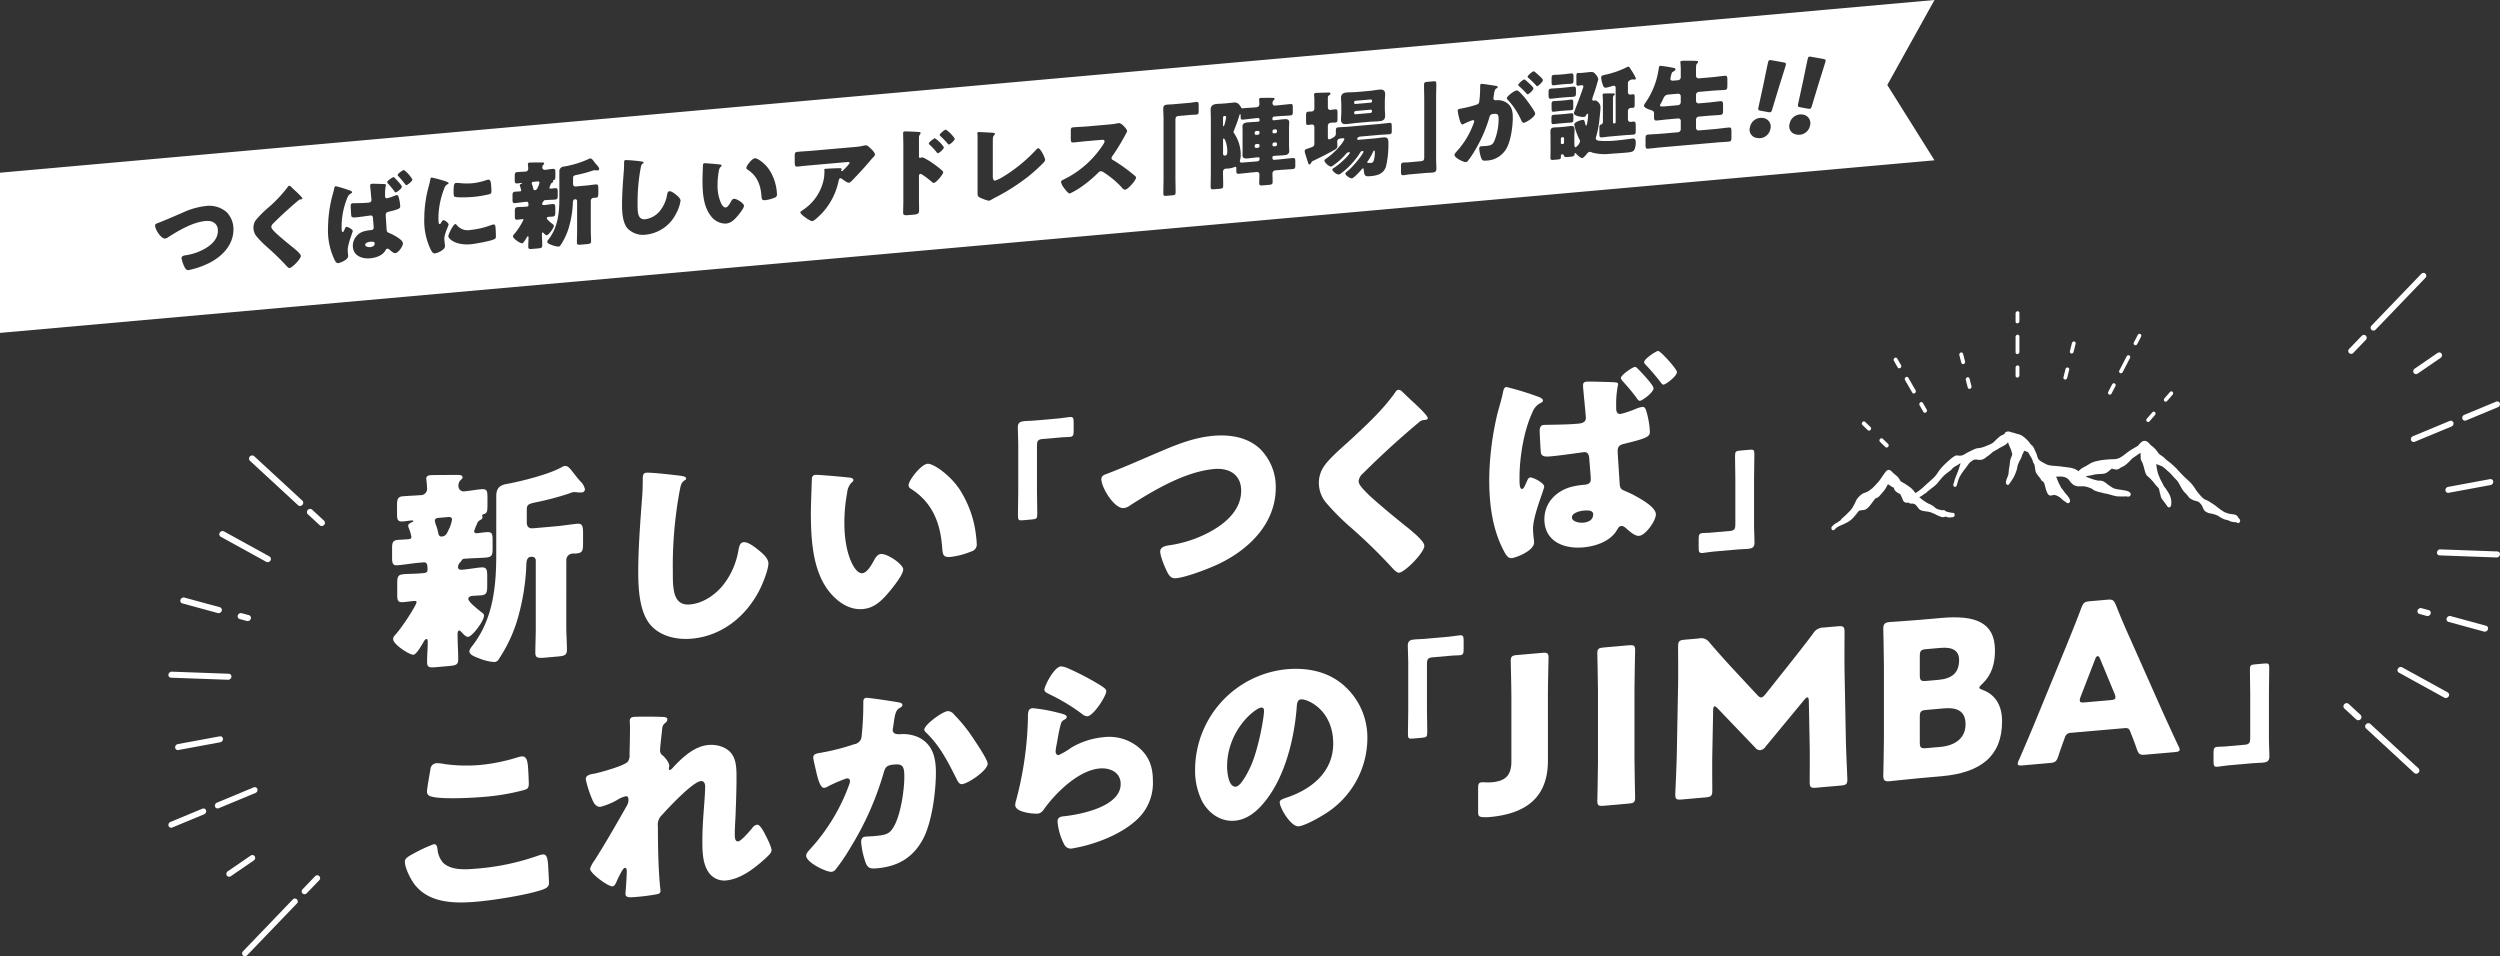 <svg xmlns="http://www.w3.org/2000/svg" xmlns:xlink="http://www.w3.org/1999/xlink" width="687.924" height="263.131" viewBox="0 0 687.924 263.131">
  <rect x="0" y="0" width="687.924" height="263.131" fill="#333333" stroke="none"/>
  <defs>
    <clipPath id="clip-path">
      <rect id="長方形_3257" data-name="長方形 3257" width="641.585" height="188.039" fill="none"/>
    </clipPath>
  </defs>
  <g id="グループ_5606" data-name="グループ 5606" transform="translate(16.339 -182.501)">
    <g id="グループ_4577" data-name="グループ 4577" transform="translate(12.6 182.5)">
      <g id="グループ_4638" data-name="グループ 4638" transform="translate(0 0)">
        <path id="パス_14644" data-name="パス 14644" d="M69.714,9.466A.466.466,0,0,0,70.138,9V8.79a.4.4,0,0,0-.424-.387l-.4.037a.479.479,0,0,0-.42.462v.21a.377.377,0,0,0,.42.392Z" transform="translate(252.312 30.771)" fill="#fff"/>
        <path id="パス_14645" data-name="パス 14645" d="M66.825,7.179c0-.289-.182-.354-.452-.326a.4.4,0,0,0-.4.4V9.221c0,.266.028.48.135.466.261-.019.713-2.159.713-2.508" transform="translate(241.629 25.076)" fill="#fff"/>
        <path id="パス_14646" data-name="パス 14646" d="M86.254,8.113a.371.371,0,0,0-.34.378v1.2a.291.291,0,0,0,.34.284l.187-.014a.352.352,0,0,0,.35-.35V8.416a.3.3,0,0,0-.35-.317Z" transform="translate(314.649 29.658)" fill="#fff"/>
        <path id="パス_14647" data-name="パス 14647" d="M16.8,14.279c-.424.037-1.459.261-1.459.844,0,.5.849.7,1.4.648.615-.051,1.226-.317,1.226-1.035,0-.532-.769-.49-1.17-.457" transform="translate(56.199 52.235)" fill="#fff"/>
        <path id="パス_14648" data-name="パス 14648" d="M74.968,12.288a4.544,4.544,0,0,0,.5-.019.756.756,0,0,0,.774-.573,6.879,6.879,0,0,0,.312-2.471c0-.131,0-.35-.186-.336-.126.014-.182.126-.233.242A17.879,17.879,0,0,1,74.6,11.841c-.051.084-.107.14-.107.224,0,.238.214.219.48.224" transform="translate(272.803 32.555)" fill="#fff"/>
        <path id="パス_14649" data-name="パス 14649" d="M73.334,7.8l-.5.047c-1.17.1-2.34.284-3.506.387-.69.061-.769-.149-.769-.863V7.022c0-.186-.079-.289-.135-.284-.131.009-.238.42-.266.532-.4,1.338-.9,2.658-1.436,3.982a2.649,2.649,0,0,0-.126.4.554.554,0,0,0,.075.214,10.539,10.539,0,0,1,1.916,5.991,4.986,4.986,0,0,1-.163,1.4,2.491,2.491,0,0,0-.079.406c0,.159.079.443.555.406l.219-.023c.877-.07,1.776-.131,2.653-.2l1.459-.131a.59.59,0,0,0,.532-.55v-.294a.273.273,0,0,0-.317-.266l-.4.037c-.849.07-1.7.2-2.55.275-.741.065-1.431,0-1.431-.914,0-.345.028-.769.028-1.464V11.623c0-.718-.028-1.114-.028-1.487,0-.9.718-1.072,1.464-1.133.821-.07,1.669-.1,2.518-.173l.4-.033a.337.337,0,0,0,.317-.322V8.182a.413.413,0,0,0-.424-.387" transform="translate(243.885 24.674)" fill="#fff"/>
        <path id="パス_14650" data-name="パス 14650" d="M68.748,7.724l-.48.042a.488.488,0,0,0-.424.462v.21a.383.383,0,0,0,.424.392l.48-.042a.481.481,0,0,0,.424-.462V8.111a.413.413,0,0,0-.424-.387" transform="translate(248.47 28.285)" fill="#fff"/>
        <path id="パス_14651" data-name="パス 14651" d="M66.159,8.173c-.159.014-.182.2-.182.494v3.772a.465.465,0,0,0,.555.434c.555-.047.611-.555.611-1.194,0-1.86-.667-3.534-.984-3.506" transform="translate(241.632 29.933)" fill="#fff"/>
        <path id="パス_14652" data-name="パス 14652" d="M78.279,6.748a.369.369,0,0,0,.345-.354V6.188a.316.316,0,0,0-.345-.317l-4.219.368a.391.391,0,0,0-.345.378v.21a.3.3,0,0,0,.345.289Z" transform="translate(269.968 21.498)" fill="#fff"/>
        <path id="パス_14653" data-name="パス 14653" d="M78.2,7.38a.466.466,0,0,0,.424-.462V6.867a.37.37,0,0,0-.424-.392l-4.061.354a.478.478,0,0,0-.429.466v.051a.379.379,0,0,0,.429.387Z" transform="translate(269.968 23.71)" fill="#fff"/>
        <path id="パス_14654" data-name="パス 14654" d="M68.748,8.494l-.48.042A.488.488,0,0,0,67.844,9v.21a.383.383,0,0,0,.424.392l.48-.042a.481.481,0,0,0,.424-.462V8.881a.413.413,0,0,0-.424-.387" transform="translate(248.47 31.105)" fill="#fff"/>
        <path id="パス_14655" data-name="パス 14655" d="M69.714,8.7a.466.466,0,0,0,.424-.462V8.021a.4.4,0,0,0-.424-.387l-.4.037a.479.479,0,0,0-.42.462v.21a.375.375,0,0,0,.42.392Z" transform="translate(252.312 27.955)" fill="#fff"/>
        <path id="パス_14656" data-name="パス 14656" d="M503.373,0-28.94,47.524V91.6L503.373,44.111,490.388,23.386ZM398.013,21.6c0-.611.047-.932.583-.979.662-.056,1.324-.061,1.991-.121l.849-.075c.667-.061,1.329-.168,1.968-.224.555-.047.634.233.634.872V22.16c0,.695-.131.839-.718.9-.4.028-.984.028-1.884.107l-.849.079c-.667.056-1.357.163-2.019.228-.508.037-.555-.27-.555-.807Zm-7.53.261c.182-.019.816.592,1.3,1.03.695.629,1.222,1.17,1.222,1.413,0,.527-1.245,1.623-1.567,1.646-.107.014-.266-.14-.4-.28a25.436,25.436,0,0,0-1.912-1.907c-.159-.121-.294-.242-.294-.373,0-.373,1.329-1.5,1.65-1.529M340.069,27c0-1.091.555-1.464,1.567-1.553.928-.075,1.86-.051,2.765-.126l3.473-.308c.9-.079,1.809-.27,2.737-.35,1.007-.089,1.595.159,1.595,1.273,0,.611-.084,1.222-.084,1.972v1.963c0,.723.084,1.352.084,1.963,0,1.091-.587,1.436-1.567,1.515-.928.084-1.86.089-2.765.168l-3.473.308c-.9.075-1.809.233-2.737.312-1.012.089-1.595-.121-1.595-1.24,0-.611.079-1.259.079-1.977V28.949c0-.746-.079-1.343-.079-1.954M96.623,50.335a5.293,5.293,0,0,1,.825.037,19.066,19.066,0,0,0,3.5.065,16.867,16.867,0,0,0,3.93-.877,2.173,2.173,0,0,1,.532-.121c.5-.047.667.49.723.886a20.987,20.987,0,0,1,.154,2.168c0,.643-.079.83-.769,1a32.049,32.049,0,0,1-4.462.709c-.8.065-4.457.256-4.965-.121-.21-.173-.21-.97-.21-1.259,0-1.972.1-2.429.741-2.485m-17.3-1.59c.135-.014.294.126.4.252.35.345,1.916,1.986,1.916,2.387,0,.532-1.408,1.529-1.674,1.553-.159.019-.294-.159-.532-.513-.079-.1-.131-.173-.214-.27-.476-.62-.877-1.072-1.38-1.632-.079-.1-.238-.275-.238-.406,0-.373,1.431-1.347,1.725-1.371M28.291,72.528a22.792,22.792,0,0,1-5.338,1.8c-.615.051-.877-.378-1.119-.858a8.45,8.45,0,0,1-.821-2.452c0-.532.583-.685,1.007-.76a15.034,15.034,0,0,0,5.124-1.664c2-1.082,3.879-2.732,3.879-5.1,0-1.991-1.487-2.849-3.32-2.686-3.557.308-7.381,2.555-10.411,4.495a1.519,1.519,0,0,1-.793.336c-1.142.1-2.765-2.522-2.765-3.585,0-.4.345-.536.667-.639,2.359-.9,4.672-1.954,6.98-2.923a20.248,20.248,0,0,1,6.192-1.79,7.288,7.288,0,0,1,5.786,1.618,6.618,6.618,0,0,1,1.94,4.8c0,4.359-3.212,7.6-7.008,9.413m18.514-8.583a1.982,1.982,0,0,0,.242.242c1.483,1.357,3.054,2.634,4.62,3.9.849.676,2.177,1.786,2.177,2.341,0,.825-2.392,3.268-3.138,3.329-.159.014-.476-.2-.821-.6a67.069,67.069,0,0,0-5.208-5.073,28.893,28.893,0,0,1-2.947-2.956,3.787,3.787,0,0,1-.928-2.466,3.591,3.591,0,0,1,.611-2.047,28.657,28.657,0,0,1,3.693-3.674,37.42,37.42,0,0,0,5.045-5.38c.135-.2.266-.429.476-.443a.658.658,0,0,1,.457.2c.448.438.9.881,1.352,1.291l.289.266c.532.513,1.543,1.464,1.543,1.753,0,.159-.159.2-.476.228a1.058,1.058,0,0,0-.667.326c-1.142.946-2.205,1.893-3.32,2.9q-1.832,1.664-3.585,3.418a1.443,1.443,0,0,0-.5.923c0,.448.639,1.086,1.086,1.525m20.006,5.982a3.368,3.368,0,0,1,.056.532c0,1.035-2.233,1.893-2.788,1.944-.48.042-.769-.546-.956-.9a18.792,18.792,0,0,1-1.8-8.9,36.83,36.83,0,0,1,.9-7.609c.214-1,.583-1.991.821-3.236.056-.219.135-.513.4-.536a35.378,35.378,0,0,1,3.8,1.156c.606.21.713.359.713.527s-.131.219-.266.284a2.112,2.112,0,0,0-1.03,1.175,20.9,20.9,0,0,0-1.595,8.113c0,.667,0,1.385.317,1.357.182-.014.266-.21.452-.625.051-.112.107-.224.159-.354.079-.173.186-.42.4-.434.35-.033,1.73.671,1.73,1.124,0,.4-1.38,3.548-1.38,5.25,0,.289.051.9.075,1.133m13.041-.289c-.48.042-1.007-.415-1.436-.779-.34-.317-.527-.457-.765-.434-.27.019-.378.21-.508.438-.825,1.478-2.709,2.07-4.224,2.205-2.415.21-4.779-.783-4.779-3.492a4.184,4.184,0,0,1,3.24-3.977,9.637,9.637,0,0,1,1.725-.28c.69-.061.769-.387.769-.732,0-.322-.159-2.009-.186-2.48-.023-.322-.079-.872-.662-.821-.21.014-2.737.4-4.145.522-.42.037-1.058.093-1.166-.406-.056-.289-.159-2.406-.159-2.779,0-.289.079-.667.476-.7.373-.033,2.63-.014,4.066-.14l.238-.019c.4-.037.932-.135.932-.723,0-.238-.294-3.138-.322-3.562a2.688,2.688,0,0,1-.028-.471c0-.322.163-.415.452-.443.452-.042,2.257.042,2.816.047.956.019,1.063.07,1.063.28a12.064,12.064,0,0,0-.242,2.709v.238c0,.317.056.76.559.713a12.675,12.675,0,0,0,1.991-.671,3.545,3.545,0,0,1,.695-.2c.289-.023.4.238.476.494a10.53,10.53,0,0,1,.452,2.588c0,.587-.345.807-3.105,1.473-.559.126-.881.289-.881.9,0,.4.214,3.38.242,3.907.023.606.131.783.452.946.294.135.928.392,1.3.6,1.333.7,2.737,1.595,2.737,2.4,0,.765-1.245,2.574-2.07,2.648m3.031-18.705c-.163.009-.242-.112-.373-.289a26.916,26.916,0,0,0-1.832-2.154c-.135-.149-.214-.224-.214-.326,0-.424,1.487-1.38,1.725-1.4a8.5,8.5,0,0,1,2.336,2.611c0,.5-1.352,1.529-1.641,1.557M90.73,69.721c-.508.047-.746-.275-1.222-1.194a18.233,18.233,0,0,1-1.7-8.383,34.019,34.019,0,0,1,1.273-9.04c.135-.522.266-1.035.345-1.469.084-.508.107-.751.452-.779a32.828,32.828,0,0,1,3.93,1.086c.532.191.695.34.695.476,0,.1-.079.163-.186.228a1.8,1.8,0,0,0-.988,1.17,22.718,22.718,0,0,0-1.618,7.7c0,1.455,0,2.177.345,2.145.187-.014.322-.242.452-.466.159-.28.322-.587.611-.611.317-.028,1.385.783,1.385,1.18,0,.378-1.175,2.522-1.175,3.954,0,.186.056.844.107,1.245a6.881,6.881,0,0,1,.079.76c0,.988-1.963,1.926-2.783,2m16.407-3.94c-.928.541-5.362,1.324-6.555,1.427-4.275.373-6.159-1.585-6.159-2.2,0-.5,1.324-3.3,1.935-3.357.135-.009.242.107.317.182a3.8,3.8,0,0,0,3.721,1.459,22.673,22.673,0,0,0,5.814-1.361,3.215,3.215,0,0,1,.639-.163c.345-.033.5.3.532.536a25.7,25.7,0,0,1,.131,2.755c0,.345-.023.541-.373.718M120.8,64.3c-.079-.1-.294-.345-.424-.336s-.187.228-.187.336v.242c0,1.007.084,1.986.084,2.993,0,.667-.294.741-1.175.821l-1.539.135c-.849.075-1.142.047-1.142-.615,0-.825.079-1.688.079-2.536,0-.1-.023-.336-.154-.326-.191.014-.345.345-.429.485-.186.308-.825,1.427-1.166,1.459-.48.042-2.522-1.268-2.522-1.93a.755.755,0,0,1,.289-.559,18.548,18.548,0,0,0,2.6-4.024c0-.163-.21-.145-.317-.135-.429.037-.877.1-1.3.14-.713.061-.769-.2-.769-1v-1.3c0-.769.056-1.091.741-1.152s1.408-.047,2.126-.107l.289-.028c.373-.028.587-.075.587-.424,0-.639-.056-.946-.508-.914l-.527.047c-.849.079-1.73.238-2.578.308-.4.037-.769.07-.769-.783v-1.3c0-.639.056-.988.695-1.049.42-.033.844-.047,1.3-.089.187-.014.4-.033.4-.294a6.619,6.619,0,0,0-.345-1.142.682.682,0,0,1-.056-.233c0-.238.322-.373.508-.438.051-.033.131-.093.131-.145,0-.084-.214-.065-.238-.065-.322.033-.667.089-.984.117-.746.065-.8-.2-.8-1V48.5c0-.713.051-1.091.69-1.147.825-.075,1.618-.084,2.42-.159a.774.774,0,0,0,.606-.774c0-.238-.051-.816-.075-1.054,0-.056-.028-.159-.028-.21,0-.317.266-.4.532-.42.289-.028,2.415-.028,2.811-.037a.932.932,0,0,0,.322,0c.5,0,.821,0,.821.3,0,.159-.131.247-.294.4a.986.986,0,0,0-.21.709.639.639,0,0,0,.718.629c.69-.056,1.38-.2,2.1-.261s.769.2.769,1.044v.695c0,1.194-.056,1.2-.559,1.375-.051.033-.107.089-.107.14,0,.033.056.1.056.182,0,.238-.214.34-.4.434a.8.8,0,0,0-.289.452,4.39,4.39,0,0,0-.345.881c0,.214.214.247.4.228.35-.028.718-.089,1.091-.117.741-.07.8.2.8.988v1.012c0,.774-.056,1.068-.769,1.128-.881.079-1.73.075-2.578.154l-.107,0a.4.4,0,0,0-.4.247c-.056.056-.056.084-.107.14a.909.909,0,0,0-.317.639c0,.373.368.34.611.322.741-.065,1.487-.21,2.2-.27.746-.065.8.27.8,1.119v1.091c0,.825-.051,1.175-.741,1.24-.373.028-.746.037-1.119.07-.187.019-.476.121-.476.359,0,.373,1.007,1.161,1.539,1.595.079.07.159.117.214.163a.382.382,0,0,1,.186.331c0,.639-1.436,2.569-1.963,2.616-.27.023-.532-.294-.695-.443M129.539,51.3l2.816-.242c.877-.079,1.781-.233,2.658-.312.634-.056.69.387.69,1.217v1.11c0,1.016-.056,1.282-.853,1.357-.159.014-.317,0-.452.014a.8.8,0,0,0-.769.811v8.108c0,1.007.079,1.982.079,2.993,0,.662-.317.741-1.166.821L131,67.315c-.877.075-1.194.051-1.194-.615,0-1.012.056-2,.056-3.007v-8.4a.452.452,0,0,0-.508-.452l-.159.009c-.5.047-.5.816-.5,1.03a27.86,27.86,0,0,1-1.25,7.2,18.315,18.315,0,0,1-2.149,4.411.653.653,0,0,1-.531.364,5.792,5.792,0,0,1-1.94-.466c-.583-.21-1.17-.452-1.17-.849,0-.266.322-.62.48-.839,2.494-3.306,2.844-7.343,2.844-11.171V47.323a1.313,1.313,0,0,1,1.273-1.492,27.554,27.554,0,0,0,6.877-2.117.624.624,0,0,1,.317-.1c.373-.037.559.186,1.068.835.21.275.476.62.849,1.04a1.925,1.925,0,0,1,.583,1.007.406.406,0,0,1-.345.378,3.2,3.2,0,0,1-.559,0,3.607,3.607,0,0,0-.5-.037,3.433,3.433,0,0,0-.583.182,34.076,34.076,0,0,1-4.038,1.072c-1.142.228-1.17.345-1.17,1.138v1.357c0,.532.266.769.8.723m27.629,7.311a10.513,10.513,0,0,1-8.336,5.945,5.948,5.948,0,0,1-5.129-1.734c-1.324-1.585-1.487-4.383-1.487-6.509,0-3.059.266-6.35.48-9.245.056-.559.079-1.464.079-2.079,0-.578,0-.928.452-.96a43.233,43.233,0,0,1,4.331.387c.21.037.583.107.583.322,0,.107-.107.191-.186.228-.424.275-.48.6-.611,1.277a51.087,51.087,0,0,0-.849,10.01c0,2.1,0,4.252,2.121,4.07a6.351,6.351,0,0,0,4.28-2.639,9.561,9.561,0,0,0,1.7-4c.107-.541.182-1.03.634-1.068.583-.056,1.385.6,1.809.932.476.382,1.273,1.03,1.273,1.7a10.677,10.677,0,0,1-1.142,3.362m16.929.7c-.932,1.114-1.86,2.079-3.32,2.205a5.064,5.064,0,0,1-4.275-2.313c-1.963-2.592-2.149-6.453-2.149-9.726,0-.5.1-3.73.135-4.1a.436.436,0,0,1,.448-.466c.345-.033,3.455.256,4.117.331.266.028.555.084.555.322,0,.1-.079.2-.266.345a2.058,2.058,0,0,0-.5,1.212,20.171,20.171,0,0,0-.345,3.749,11.773,11.773,0,0,0,.956,5.017c.214.443.69,1.25,1.277,1.2.606-.056,1.222-1.2,1.459-1.641.187-.34.424-.709.825-.741.793-.07,2.76,1.273,2.76,1.907s-1.222,2.159-1.674,2.7M184.192,54.4a9.539,9.539,0,0,1-2.527.676c-.979.084-1.007-.261-1.086-1.268-.242-3.166-1.352-5.595-3.879-7.175-.159-.126-.266-.219-.266-.429,0-.615,1.543-2.583,2.341-2.653.713-.061,2.811,1.4,3.982,3.189a13.341,13.341,0,0,1,1.967,5.273c.051.42.131,1.054.131,1.371a.89.89,0,0,1-.662,1.016m27.074-11.054c-.107.112-.294.317-.378.424q-2.266,2.707-4.7,5.222l-.242.261c-.476.518-.979,1.021-1.3,1.044-.424.037-1.595-.844-2.042-1.175a.418.418,0,0,0-.266-.061c-.322.033-.4.2-.476.522a18.7,18.7,0,0,1-4.6,9.068c-.452.462-2.126,2.154-2.681,2.2-.587.051-3.3-1.837-3.3-2.424,0-.154.214-.312.769-.681a13.2,13.2,0,0,0,5.763-8.9,15.232,15.232,0,0,0,.107-1.944c0-.051-.028-.079-.028-.135,0-.214.028-.294.27-.312.769-.065,3.371-.191,3.982-.168.452.019.527.117.527.247,0,.075-.075.168-.1.247a.279.279,0,0,0-.051.117.2.2,0,0,0,.238.191.256.256,0,0,0,.186-.1c.21-.205,1.884-1.814,1.884-2.159,0-.163-.131-.28-.424-.256l-9.8.863c-.979.084-1.94.168-2.9.275-.373.037-.741.093-1.114.126-.821.07-.853-.219-.853-1.7V42.773c0-.583.112-.937.774-.993,1.352-.121,2.709-.187,4.089-.308L206.3,40.446a14.369,14.369,0,0,0,2.438-.373,2.67,2.67,0,0,1,.452-.089c.48-.042.8.275,1.142.587.452.415,1.487,1.333,1.487,1.968,0,.294-.294.564-.555.8m16.794,7c-.242.023-.508-.214-.667-.364-.452-.387-2.63-2.159-3.059-2.126-.364.033-.4.41-.4.676V54.9c0,.877.033,1.748.033,2.653,0,1.194-.056,1.385-1.753,1.539l-1.226.107c-1.086.093-1.408-.009-1.408-.7,0-1.063.056-2.1.056-3.17V39.994c0-.928-.056-2.546-.056-3.287,0-.345.056-.513.429-.545.34-.028,3.45.1,4.089.177a.3.3,0,0,1,.289.289.52.52,0,0,1-.159.34,1.5,1.5,0,0,0-.294.979v5.161c0,.126.033.359.322.336.131-.009.317-.131.452-.14a2.091,2.091,0,0,1,.956.34,18.376,18.376,0,0,1,2.308,1.45,22.089,22.089,0,0,1,2.443,1.94.589.589,0,0,1,.186.4c0,.532-1.94,2.853-2.546,2.9m1.138-8.178c-.159.019-.317-.182-.424-.3a19.81,19.81,0,0,0-1.832-1.968c-.159-.145-.289-.238-.289-.4,0-.373,1.431-1.422,1.674-1.445a8.561,8.561,0,0,1,2.466,2.494c0,.532-1.329,1.6-1.595,1.623m3-2.392c-.135.019-.294-.177-.4-.3a24.244,24.244,0,0,0-1.86-1.935c-.187-.173-.289-.238-.289-.406,0-.373,1.408-1.445,1.669-1.473a8.65,8.65,0,0,1,2.471,2.5c0,.5-1.278,1.595-1.595,1.618m25.955,5.049a43.643,43.643,0,0,1-4.355,3.912,55.883,55.883,0,0,1-9.138,5.767l-.793.448a2.833,2.833,0,0,1-.718.3,12.579,12.579,0,0,1-2.471-.9c-.611-.312-.611-.662-.611-1.3V37.388c0-.21-.056-.5-.056-.685a.339.339,0,0,1,.294-.368c.214-.019,2.793.126,3.348.154.928.056,1.194.112,1.194.373a.3.3,0,0,1-.131.252c-.429.41-.452.7-.452,1.954v9.409c0,.639.079,1.268.69,1.212a11.627,11.627,0,0,0,1.991-.965,42.355,42.355,0,0,0,9.087-7.362c.21-.228.476-.55.741-.573.531-.047,1.884,2.522,1.884,3.212,0,.294-.294.587-.5.821M280.689,52.2c-.4.037-.746-.354-1.035-.676a.43.43,0,0,0-.135-.177,25.185,25.185,0,0,0-4.672-3.87,2.03,2.03,0,0,0-.877-.373,1.049,1.049,0,0,0-.667.378,34.8,34.8,0,0,1-4.168,3.553,21.246,21.246,0,0,1-3.693,2.215c-.476.042-1.459-1.338-1.753-1.739a3.749,3.749,0,0,1-.662-1.375c0-.4.373-.592.69-.723a26.954,26.954,0,0,0,10.915-9.67,2.127,2.127,0,0,0,.373-.835c0-.452-.452-.462-.9-.42l-4.038.35c-1.194.1-2.415.261-3.637.368-.662.056-.718-.256-.718-1.212V36.208c0-.932.056-1.124.69-1.175,1.222-.107,2.443-.135,3.665-.238l6.378-.559a13.749,13.749,0,0,0,1.828-.247,5.51,5.51,0,0,1,.667-.107c.825-.075,2.285,1.8,2.285,2.168a3.337,3.337,0,0,1-.4.853,55.108,55.108,0,0,1-3.688,6.066.78.78,0,0,0-.214.522.534.534,0,0,0,.373.527,48.232,48.232,0,0,1,4.83,3.352c.266.219,1.2.96,1.385,1.18a.35.35,0,0,1,.159.3c0,.746-2.233,3.282-2.975,3.343M300.9,30.366c0,.849-.051,1.119-.69,1.175-.4.037-.8.023-1.17.051l-3.637.317c-.877.079-.9.532-.9,1.273V48.7c0,1.352.051,2.686.051,4.038,0,.853-.107.937-.984,1.016l-1.539.135c-.69.061-.853,0-.853-.774,0-1.389.056-2.741.056-4.126V32.73c0-.96-.079-1.884-.079-2.839,0-.877.424-1.044,1.194-1.11.56-.056,1.091-.047,1.623-.1l4.35-.378c.746-.065,1.357-.2,1.888-.247.639-.056.69.214.69,1.063ZM327.49,45.5c0,.769-.075.96-.849,1.03-1.166.1-2.364.154-3.529.256l-1.142.1a.838.838,0,0,0-.769.839c0,.769.051,1.539.051,2.28,0,.723-.266.8-1.086.867L318.7,51c-.849.075-1.142.047-1.142-.648,0-.765.056-1.571.056-2.341a.644.644,0,0,0-.718-.676l-1.25.107c-1.194.107-2.387.261-3.585.364-.741.07-.8-.14-.8-.881v-.611c0-.186-.051-.452-.317-.424a6,6,0,0,1-2.205.508c-.131.009-.266,0-.4.009a.858.858,0,0,0-.741.965c0,1.25.051,2.494.051,3.744,0,.69-.238.76-.956.83l-1.385.117c-.9.079-1.11.047-1.11-.667,0-1.333.051-2.69.051-4.019V33c0-.928-.051-1.884-.051-2.811,0-1.2.741-1.506,1.776-1.595.611-.056,1.222-.056,1.856-.112l.695-.056c.611-.056,1.221-.135,1.832-.186a1.687,1.687,0,0,1,1.8.69,1.646,1.646,0,0,1,.373.578.473.473,0,0,0,.476.308c.107-.009.242-.047.345-.056.9-.079,1.781-.107,2.681-.182l.774-.07a.816.816,0,0,0,.8-.76,12.99,12.99,0,0,0-.079-1.375c0-.317.21-.42.476-.443a5.336,5.336,0,0,1,.611,0c.718-.009,2.177-.028,2.788.023.186.009.373.047.373.284,0,.186-.158.284-.322.424a1.093,1.093,0,0,0-.233.8.61.61,0,0,0,.718.592L322.5,29c1.194-.1,2.359-.256,3.534-.359.713-.065.765.145.765.835v1.25c0,.765-.051.988-.765,1.049-1.175.107-2.34.126-3.534.228l-.876.079a.491.491,0,0,0-.424.462v.289a.262.262,0,0,0,.289.27l.345-.028c.825-.075,1.646-.2,2.471-.266.741-.07,1.515-.056,1.515.872,0,.322-.056.779-.056,1.492v4.914c0,.723.056,1.17.056,1.459,0,.909-.69,1.1-1.436,1.161-.849.079-1.7.1-2.55.173l-.345.028a.334.334,0,0,0-.289.317v.3a.44.44,0,0,0,.5.457l1.408-.121c1.194-.107,2.387-.266,3.585-.368.746-.061.793.173.793.942Zm26.548-9.474c0,.615-.107.863-.611.9-.984.089-1.968.121-2.947.205l-5.045.443c-.853.075-.932.611-.932.695,0,.214.266.214.424.2l4.434-.387c.8-.075,1.595-.2,2.392-.27,1.273-.107,1.357.532,1.357,1.618a27.209,27.209,0,0,1-.667,6.406c-.69,2.028-2.336,2.462-4.2,2.63-1.595.14-1.753-.014-1.935-1.828-.028-.233-.084-.312-.214-.3-.107.009-.242.154-.317.238-.4.485-2.182,2.452-2.714,2.5s-1.8-.858-1.8-1.282c0-.238.322-.476.5-.625,1.7-1.319,4.49-4.886,4.49-5.441,0-.135-.107-.177-.214-.168l-.159.014c-.294.023-.424.224-.559.448a18.717,18.717,0,0,1-1.8,2.438,20.669,20.669,0,0,1-3.637,3.38.99.99,0,0,1-.476.173c-.559.047-1.73-.914-1.73-1.366,0-.186.238-.308.373-.4,2.233-1.445,4.462-3.851,4.462-4.247,0-.131-.186-.117-.289-.107a.945.945,0,0,0-.723.382,18.35,18.35,0,0,1-3.529,3.208,1.711,1.711,0,0,1-.662.35c-.56.051-1.809-1.17-1.809-1.646,0-.238.238-.368.452-.518a19.519,19.519,0,0,0,4.117-3.893A6.231,6.231,0,0,0,341,38.311c0-.238-.27-.3-.48-.275-.849.07-1.492.182-1.492.872,0,.21.028.718.028,1.063a1.06,1.06,0,0,1-.56,1.133c-1.511.909-4.4,2.355-6.028,3.114a1.1,1.1,0,0,0-.634.606c-.107.2-.186.42-.4.434-.159.019-.294-.107-.4-.387-.159-.41-.373-1.194-.69-2.168a4.075,4.075,0,0,1-.266-1.1c0-.527.429-.592,1.142-.816,1.38-.466,1.515-.559,1.515-1.357V35.075c0-.695-.4-.839-.69-.816-.35.033-.69.089-1.04.117-.5.047-.555-.247-.555-.937V31.821c0-.746.056-1.04.583-1.086.294-.028.662-.033.956-.056a.794.794,0,0,0,.746-.867v-2.5c0-.345-.079-.97-.079-1.319,0-.317.214-.392.5-.42.373-.033,3.031-.1,3.45-.112.266,0,.559.023.559.322,0,.21-.214.308-.452.518a.631.631,0,0,0-.266.611v2.574c0,.611.373.793.718.76.452-.037.9-.131,1.352-.163.532-.047.587.21.587,1.063v1.4c0,.853-.056,1.124-.587,1.17-.448.037-.877.023-1.329.065a.859.859,0,0,0-.741.97v2.839c0,.448.051.793.424.76a7.813,7.813,0,0,0,.877-.4c.508-.256.9-.583.9-1.17v-.667c0-.713.051-1.016.611-1.063.984-.084,1.963-.112,2.975-.2l8.234-.723c.979-.084,1.963-.224,2.947-.312.555-.047.611.191.611.956ZM365.124,47.5c-.555.047-1.086.033-1.623.084l-4.355.382c-.741.061-1.352.2-1.884.247-.634.051-.69-.21-.69-1.063V45.9c0-.849.056-1.119.69-1.17.4-.037.8-.019,1.17-.047l3.637-.322c.877-.075.9-.536.9-1.277V27.564c0-1.357-.056-2.681-.056-4.033,0-.849.107-.937.984-1.016l1.543-.135c.69-.056.849,0,.849.779,0,1.38-.056,2.737-.056,4.122V43.542c0,.96.079,1.884.079,2.844,0,.877-.424,1.044-1.194,1.114m20.552-6.774a6.613,6.613,0,0,1-5.609,3.469c-.769.07-1.138,0-1.38-.62a10.061,10.061,0,0,1-.583-2.634c0-.35.107-.648.5-.685.373-.033.746-.037,1.114-.07,1.567-.14,2-.28,2.522-1.338a16.092,16.092,0,0,0,1.2-6c0-1.226-.186-1.609-1.221-1.52-.877.075-1.119.205-1.357,1.1a38.922,38.922,0,0,1-4.089,9.208,19.973,19.973,0,0,1-1.884,2.741.639.639,0,0,1-.452.228c-.611.051-3.133-1.133-3.133-1.986,0-.266.238-.55.662-1.016a23.222,23.222,0,0,0,4.62-7.716,1.413,1.413,0,0,0,.135-.462c0-.266-.163-.382-.424-.364a19.423,19.423,0,0,0-2.261.946,1.439,1.439,0,0,1-.527.233c-.429.042-.746-.97-.988-1.986a14.338,14.338,0,0,1-.34-1.8c0-.345.186-.443.979-.592a31.99,31.99,0,0,0,4.066-1.016c.69-.2.849-.424.928-1.147a33.545,33.545,0,0,0,.21-3.693v-.392c0-.27.056-.508.373-.541.27-.019,3.268.434,3.772.522.214.033.69.1.69.364,0,.186-.182.284-.424.41-.42.252-.531.974-.634,1.734l-.056.378c-.028.154-.079.457-.079.532,0,.615.56.592.9.559a4.4,4.4,0,0,1,2.205.4c1.884.923,2.229,2.457,2.229,4.345,0,2.341-.5,6.266-1.669,8.411m4.672-6.947c-.294.023-.429-.2-.667-.653a19.85,19.85,0,0,0-3.693-5.632c-.131-.126-.289-.3-.289-.452,0-.559,2.047-2.093,2.658-2.149a1.089,1.089,0,0,1,.821.406,17.152,17.152,0,0,1,2.149,2.476c.4.518,2.182,2.965,2.182,3.473,0,.877-2.42,2.466-3.161,2.532m3.716-10.071c-.159.009-.317-.191-.4-.317a23.771,23.771,0,0,0-1.935-1.879c-.107-.093-.294-.238-.294-.4,0-.373,1.357-1.473,1.646-1.5.186-.014.559.354.639.42.373.317,1.912,1.613,1.912,1.986,0,.536-1.273,1.66-1.567,1.688m3.124,2.592v-.96c0-.578.079-.909.718-.965.844-.07,1.7-.1,2.546-.168l1.035-.1c.825-.07,1.674-.2,2.522-.266.639-.061.718.256.718.839v.984c0,.746-.131.914-.9.979-.476.042-1.189.051-2.336.154l-1.035.093c-.849.07-1.7.2-2.546.275-.639.056-.718-.256-.718-.867m1.38,5.3c.662-.065,1.562-.112,1.963-.14l.928-.084c.643-.056,1.305-.145,1.967-.205.5-.047.583.168.583.671v.979c0,.587-.051.858-.583.9-.662.056-1.324.089-1.967.145l-.928.084c-.634.051-1.3.131-1.963.2-.531.047-.587-.214-.587-.825v-.849c0-.555.056-.83.587-.877m-.555-2.238v-.508c0-.662.047-.984.606-1.03.667-.056,1.329-.07,1.991-.126l.769-.065c.9-.079,1.487-.182,1.86-.214.611-.051.746.061.746.783V29.42c0,.723-.107.863-.718.914-.4.037-.984.037-1.888.117l-.769.065c-.9.079-1.487.182-1.884.219-.713.061-.713-.093-.713-1.371M420.737,41.3c-.368.536-1.138.606-2.438.718-1.459.126-2.9.2-4.331.322a14,14,0,0,1-4.648-.312,2.019,2.019,0,0,0-.849-.242c-.4.033-.634.4-.956.807l-.159.168c-.289.317-.611.695-.9.723-.5.042-1.352-.821-1.669-1.156-.079-.131-.159-.205-.294-.191s-.135.145-.135.228c-.023.606-.448.7-.979.751l-.48.042c-1.17.1-1.357.117-1.515-.406-.075-.252-.238-.294-.476-.275-.317.033-.345.135-.345.774,0,.424-.079.564-.877.639l-1.114.1c-.69.056-.877-.037-.877-.536,0-.541.028-1.068.028-1.6v-3.8c0-.578-.028-1.138-.028-1.7,0-.681.131-1.2.9-1.268.555-.047,1.138-.047,1.748-.1l1.329-.121c.583-.051,1.17-.149,1.73-.2.713-.065.928.34.928,1.11,0,.559-.056,1.152-.056,1.706V39.6c0,.373.028.96.35.928a2.752,2.752,0,0,0,1.221-1.618,1.155,1.155,0,0,0-.219-.625,16.141,16.141,0,0,1-1.375-3.991c0-.746,1.781-1.25,2.364-1.3.368-.033.4.07.713,1.3.028.1.079.284.215.27.294-.028.531-2.522.531-3,0-.079-.028-.261-.159-.252-.266.023-.35.27-.424.462a.823.823,0,0,1-.718.41c-.429.037-2.63-.275-2.63-1.016,0-.21.956-2.662,1.114-3.073.5-1.324.984-2.639,1.436-3.977a1.224,1.224,0,0,0,.051-.326c0-.378-.266-.354-.713-.312l-.112.009a1.27,1.27,0,0,0-.345.056c-.1.009-.21.047-.317.056-.4.033-.424-.41-.424-.709V20.845c0-.345.023-.746.48-.783.079,0,.186.009.261,0a1.434,1.434,0,0,0,.345.023l.932-.079c.639-.061,1.3-.14,1.94-.2.769-.065,1.114.326,1.539.877a2.555,2.555,0,0,1,.531,1.1,46.573,46.573,0,0,1-1.38,4.513,5.275,5.275,0,0,0-.294,1.058c0,.373.373.34.639.317a.891.891,0,0,1,.9.345,1.909,1.909,0,0,1,.746,1.5c0,.774-.294,3.324-.4,4.238a23.788,23.788,0,0,1-.793,3.814,1.285,1.285,0,0,0-.107.434c0,.536.452.653.877.723a25.9,25.9,0,0,0,5.259-.117c1.511-.131,3.264-.42,4.061-.485.746-.07.8.564.8,1.152a4.508,4.508,0,0,1-.429,2.033m-1.03-15.274L420,26a2.125,2.125,0,0,1,.373-.056c.452-.042.5.117.5.965v1.7c0,.825-.051,1.012-.476,1.049l-.373.033a.862.862,0,0,0-1.007.783V32.9a.671.671,0,0,0,.765.648c.186-.019.4-.065.587-.079.8-.075.8.14.8,1.762v.69c0,.746-.051,1.068-.69,1.124-.8.075-1.595.089-2.392.159l-3.874.34c-.8.07-1.567.186-2.368.261-.634.051-.685-.261-.685-1.138V35.84c0-1.3,0-1.408.476-1.585a.713.713,0,0,0,.5-.648V28.235a15.991,15.991,0,0,0-.079-1.963v-.21c0-.266.186-.308.4-.326.4-.033,2.042-.047,2.494-.033.159.014.452.014.452.252,0,.107,0,.135-.266.312-.21.159-.238.606-.238,1.086v6.327a.293.293,0,0,0,.345.284l.079,0a.339.339,0,0,0,.317-.345V24.184c0-.4-.21-.62-.611-.587-.131.014-.559.154-.718.2a9.189,9.189,0,0,1-1.352.331c-.48.042-.639-.131-.956-1.086a7.068,7.068,0,0,1-.35-1.692c0-.508.322-.592,1.012-.76a24.79,24.79,0,0,0,6.215-2.187.644.644,0,0,1,.21-.079c.294-.023.8.891.96,1.142a12.547,12.547,0,0,1,1.166,2.131.3.3,0,0,1-.289.289,2.307,2.307,0,0,1-.4-.014,1.765,1.765,0,0,0-.289-.028c-.028,0-1.222.186-1.222,1.063v2.527a.61.61,0,0,0,.69.6M447.5,37.709c0,.9-.051,1.2-.774,1.264-1.194.1-2.387.159-3.585.266l-14.924,1.3c-1.194.107-2.387.266-3.585.368-.718.061-.769-.224-.769-1.128V38.287c0-.9.051-1.2.769-1.259,1.2-.1,2.392-.131,3.585-.238l4.6-.4a.848.848,0,0,0,.741-.807V33.271a.669.669,0,0,0-.741-.681l-2.5.219c-1.086.093-2.2.247-3.292.345-.746.065-.825-.2-.825-1.1v-.9c0-.541-.368-.718-.984-.9-.476-.145-1.776-.611-1.776-1.17a1.713,1.713,0,0,1,.4-.807,21.891,21.891,0,0,0,3.66-9.46c.056-.378.084-.676.452-.7a33.877,33.877,0,0,1,3.427.522c.508.093.718.149.718.415s-.294.476-.532.606c-.48.252-.5.415-.639.96a6.533,6.533,0,0,0-.215,1.077c0,.452.373.5.746.5l1.357-.121a.826.826,0,0,0,.741-.788V19.764a20.757,20.757,0,0,0-.079-2.327.777.777,0,0,1-.028-.238c0-.373.266-.448.559-.471.373-.033,2.415-.028,3.744.019.4.014.56.079.56.317,0,.135-.079.252-.294.452s-.266.583-.266,1.595v1.753a.7.7,0,0,0,.746.7l3.716-.326c1.142-.1,2.313-.284,3.45-.382.69-.061.718.284.718,1.347v1.175c0,1-.079,1.305-.718,1.361-1.138.1-2.308.121-3.45.219l-3.716.326a.854.854,0,0,0-.746.816v1.674a.682.682,0,0,0,.746.671l2.546-.219c1.119-.1,2.233-.275,3.348-.368.741-.07.8.242.8,1.091v1.436c0,.877-.079,1.18-.825,1.245-1.114.1-2.2.135-3.32.233l-2.546.224a.836.836,0,0,0-.746.816V35.22a.677.677,0,0,0,.746.671l4.644-.4c1.2-.112,2.392-.294,3.585-.4.723-.061.774.224.774,1.128Zm10.7-2.145a3.1,3.1,0,0,1-3.665,2.4A2.28,2.28,0,0,1,452.6,35a3.149,3.149,0,0,1,3.665-2.522,2.379,2.379,0,0,1,1.935,3.086M460.624,23.8l-1.921,6.35c-.224.737-.364.83-1.086.695l-2.033-.364c-.727-.126-.807-.261-.639-1l1.478-6.793c.35-1.786,1.035-5.091,1.189-5.655.126-.485.317-.569.932-.457l3.287.587c.615.112.751.261.625.741-.149.564-1.166,3.781-1.832,5.9m8.485,10.817a3.11,3.11,0,0,1-3.665,2.4,2.281,2.281,0,0,1-1.935-2.965,3.154,3.154,0,0,1,3.665-2.527,2.383,2.383,0,0,1,1.935,3.091m2.429-11.772-1.921,6.35c-.219.737-.359.83-1.086.7l-2.033-.364c-.723-.131-.8-.266-.639-1.012l1.478-6.793c.35-1.781,1.04-5.082,1.189-5.655.121-.48.322-.564.933-.448l3.287.583c.615.117.751.256.625.741-.149.569-1.166,3.781-1.832,5.9" transform="translate(0 0.001)" fill="#fff"/>
        <path id="パス_14657" data-name="パス 14657" d="M26.873,10.708l-1.3.112c-.186.019-.4.117-.4.354a3.084,3.084,0,0,0,.186.648,5.563,5.563,0,0,1,.238.877c.051.242.131.415.373.424l.107-.009c.476-.042.611-.424.793-.816a4.158,4.158,0,0,0,.429-1.282c0-.242-.214-.326-.429-.308" transform="translate(92.204 39.208)" fill="#fff"/>
        <path id="パス_14658" data-name="パス 14658" d="M96.731,5.533l-2.686.233c-.928.084-1.166.662-1.459,1.277-.182.41-.476.993-.611,1.217a1.135,1.135,0,0,0-.21.5c0,.373.5.326,2.466.154l2.5-.219a.844.844,0,0,0,.741-.807V6.214a.68.68,0,0,0-.741-.681" transform="translate(336.081 20.255)" fill="#fff"/>
      </g>
    </g>
    <g id="グループ_5224" data-name="グループ 5224" transform="translate(30 257.593)">
      <g id="グループ_5223" data-name="グループ 5223" transform="translate(0 0)" clip-path="url(#clip-path)">
        <path id="パス_20953" data-name="パス 20953" d="M46.158,38.327c0,.472.472.551.885.514.77-.068,1.6-.2,2.425-.271,1.655-.144,1.772.433,1.772,2.208v2.245c0,1.718-.117,2.378-1.712,2.516-1.952.172-3.845.159-5.735.324l-.235.021a.9.9,0,0,0-.887.551c-.117.128-.117.188-.238.316a2.03,2.03,0,0,0-.71,1.423c0,.827.83.754,1.36.71,1.655-.146,3.31-.47,4.907-.608,1.655-.146,1.772.611,1.772,2.5V53.2c0,1.832-.117,2.61-1.655,2.743-.827.073-1.655.086-2.482.159-.412.037-1.065.271-1.065.8,0,.827,2.247,2.582,3.43,3.545.177.159.355.261.472.371a.829.829,0,0,1,.415.731c0,1.42-3.195,5.719-4.375,5.823-.593.052-1.182-.668-1.537-.989-.177-.222-.65-.773-.945-.747s-.415.509-.415.747v.53c0,2.247.177,4.419.177,6.667,0,1.475-.65,1.652-2.6,1.825l-3.427.3c-1.892.167-2.542.1-2.542-1.373,0-1.832.177-3.738.177-5.63,0-.238-.06-.765-.355-.739-.412.037-.77.778-.948,1.086-.412.686-1.83,3.177-2.6,3.245-1.062.094-5.615-2.819-5.615-4.3,0-.533.238-.791.65-1.24,1.952-2.18,5.792-8.131,5.792-8.958,0-.355-.472-.313-.71-.292-.945.081-1.95.23-2.895.311C25.116,57.958,25,57.376,25,55.6V52.709c0-1.715.12-2.435,1.655-2.568s3.135-.1,4.73-.235l.65-.057c.827-.073,1.3-.175,1.3-.942,0-1.42-.117-2.117-1.122-2.031l-1.182.1c-1.89.164-3.842.514-5.735.679-.885.078-1.712.151-1.712-1.741V43.023c0-1.42.117-2.2,1.537-2.323.945-.081,1.89-.1,2.895-.193.415-.037.887-.078.887-.668a14.924,14.924,0,0,0-.77-2.535,1.68,1.68,0,0,1-.117-.522c0-.532.71-.833,1.125-.984.117-.07.292-.2.292-.324,0-.175-.472-.133-.53-.128-.71.063-1.477.188-2.187.251-1.655.144-1.772-.439-1.772-2.211V31.258c0-1.595.117-2.433,1.537-2.558,1.83-.159,3.6-.2,5.377-.352a1.738,1.738,0,0,0,1.36-1.715c0-.532-.117-1.822-.177-2.347,0-.12-.06-.35-.06-.47,0-.71.593-.877,1.182-.929.65-.057,5.38-.057,6.265-.076a2.936,2.936,0,0,0,.71-.005c1.125.021,1.832.018,1.832.668,0,.355-.295.559-.65.885a2.143,2.143,0,0,0-.472,1.577,1.419,1.419,0,0,0,1.595,1.4c1.537-.133,3.075-.444,4.67-.582s1.715.441,1.715,2.331v1.535c0,2.662-.117,2.673-1.242,3.067a.434.434,0,0,0-.235.316,1.669,1.669,0,0,1,.117.4c0,.532-.472.749-.887.966a1.717,1.717,0,0,0-.65,1,10.007,10.007,0,0,0-.767,1.958m-8.807,1.42c1.062-.091,1.36-.948,1.772-1.809a9.326,9.326,0,0,0,.948-2.861c0-.532-.475-.728-.948-.686l-2.9.253c-.412.037-.885.256-.885.788a6.338,6.338,0,0,0,.415,1.438,11.986,11.986,0,0,1,.53,1.966c.12.519.3.921.827.932ZM71.513,64.3c0,2.245.178,4.417.178,6.667,0,1.475-.71,1.658-2.6,1.822l-3.43.3c-1.95.17-2.66.112-2.66-1.363,0-2.247.12-4.445.12-6.693V46.359A1.01,1.01,0,0,0,62,45.335l-.352.031c-1.122.1-1.122,1.812-1.122,2.281a61.639,61.639,0,0,1-2.78,16.024,41.013,41.013,0,0,1-4.787,9.817,1.494,1.494,0,0,1-1.182.817,13.241,13.241,0,0,1-4.315-1.044c-1.3-.478-2.6-1.013-2.6-1.9,0-.593.71-1.363,1.062-1.864,5.557-7.345,6.325-16.335,6.325-24.847V28.633c0-2.01.827-2.968,2.837-3.323,3.842-.689,11.939-2.7,15.309-4.709a1.522,1.522,0,0,1,.71-.238c.827-.073,1.24.423,2.365,1.861.472.608,1.062,1.386,1.89,2.318a4.2,4.2,0,0,1,1.3,2.25.923.923,0,0,1-.767.835,8.17,8.17,0,0,1-1.242-.008,7.06,7.06,0,0,0-1.122-.081,6.26,6.26,0,0,0-1.3.41,79.362,79.362,0,0,1-8.984,2.381c-2.542.519-2.6.762-2.6,2.535v3.015q0,1.774,1.775,1.618l6.265-.548c1.952-.172,3.962-.525,5.912-.7,1.417-.123,1.537.872,1.537,2.7v2.482c0,2.245-.12,2.848-1.892,3-.355.031-.71.005-1,.029a1.774,1.774,0,0,0-1.715,1.806Z" transform="translate(37.968 32.778)" fill="#fff"/>
        <path id="パス_20954" data-name="パス 20954" d="M61.41,21.944c.472.078,1.3.24,1.3.715a.634.634,0,0,1-.412.506c-.945.616-1.065,1.336-1.36,2.84a113.476,113.476,0,0,0-1.892,22.271c0,4.67,0,9.457,4.73,9.044,3.725-.326,7.269-2.824,9.514-5.857a21.174,21.174,0,0,0,3.782-8.9c.238-1.2.415-2.281,1.42-2.37,1.3-.115,3.075,1.326,4.02,2.073,1.065.854,2.837,2.292,2.837,3.769,0,1.775-1.655,5.818-2.542,7.491-3.782,7.309-10.462,12.5-18.559,13.21-4.2.365-8.689-.658-11.407-3.847-2.957-3.524-3.31-9.76-3.31-14.489,0-6.8.59-14.119,1.062-20.543.117-1.253.177-3.265.177-4.628,0-1.3,0-2.067,1-2.153,1.36-.12,7.742.621,9.634.869" transform="translate(79.756 33.914)" fill="#fff"/>
        <path id="パス_20955" data-name="パス 20955" d="M78.19,23.91c.59.068,1.242.185,1.242.718,0,.238-.177.431-.593.762a4.584,4.584,0,0,0-1.122,2.7,44.555,44.555,0,0,0-.767,8.342c0,3.725.53,7.932,2.127,11.161.472.963,1.537,2.762,2.837,2.649,1.36-.12,2.717-2.662,3.25-3.654.412-.747.948-1.558,1.832-1.637,1.775-.154,6.147,2.829,6.147,4.249s-2.72,4.787-3.722,6c-2.07,2.485-4.137,4.615-7.39,4.9-3.96.347-7.33-2.255-9.517-5.137-4.372-5.763-4.787-14.359-4.787-21.628,0-1.122.238-8.3.295-9.128a.98.98,0,0,1,1-1.031c.77-.068,7.685.566,9.162.733m21.634-3.785c1.595-.138,6.265,3.117,8.864,7.087a29.529,29.529,0,0,1,4.375,11.736c.117.934.3,2.336.3,3.046a1.976,1.976,0,0,1-1.48,2.255,21.458,21.458,0,0,1-5.615,1.5c-2.187.193-2.247-.569-2.422-2.8-.533-7.048-3.015-12.443-8.632-15.972a1.1,1.1,0,0,1-.59-.953c0-1.36,3.427-5.74,5.2-5.894" transform="translate(109.058 32.4)" fill="#fff"/>
        <path id="パス_20956" data-name="パス 20956" d="M100.85,15.586c1.172-.1,2.138-.313,2.973-.386,1-.089,1.091.324,1.091,1.663v1.971c0,1.339-.086,1.767-1.091,1.853-.626.055-1.256.026-1.843.076l-5.737.5c-1.381.12-1.425.835-1.425,2.01V35.435c0,2.138.086,4.223.086,6.361,0,1.339-.167,1.48-1.55,1.6l-2.43.211c-1.088.1-1.339-.005-1.339-1.222,0-2.177.084-4.32.084-6.5V22.553c0-1.506-.125-2.963-.125-4.471,0-1.381.668-1.65,1.885-1.757.88-.076,1.718-.065,2.555-.138Z" transform="translate(144.184 24.457)" fill="#fff"/>
        <path id="パス_20957" data-name="パス 20957" d="M165.383,46.683c-1.172.1-2.138.313-2.973.386-1,.089-1.091-.324-1.091-1.663V43.436c0-1.339.086-1.765,1.091-1.853.626-.055,1.256-.026,1.843-.076l5.737-.5c1.381-.12,1.425-.835,1.425-2.01V26.835c0-2.138-.086-4.223-.086-6.361,0-1.339.167-1.48,1.55-1.6l2.43-.211c1.088-.1,1.339.005,1.339,1.222,0,2.177-.084,4.32-.084,6.5V39.716c0,1.506.125,2.963.125,4.471,0,1.381-.668,1.65-1.885,1.757-.88.076-1.717.065-2.555.138Z" transform="translate(259.761 30.005)" fill="#fff"/>
        <path id="パス_20958" data-name="パス 20958" d="M142.03,20.837a14.738,14.738,0,0,1,4.315,10.676c0,9.694-7.152,16.878-15.6,20.929-2.66,1.295-9.1,3.751-11.879,3.994-1.36.12-1.952-.833-2.485-1.908-.59-1.19-1.832-4.155-1.832-5.455,0-1.182,1.3-1.535,2.247-1.676A33.515,33.515,0,0,0,128.2,43.679c4.432-2.4,8.629-6.074,8.629-11.334,0-4.435-3.31-6.33-7.387-5.975-7.922.694-16.434,5.693-23.171,10.005a3.432,3.432,0,0,1-1.772.747c-2.542.224-6.147-5.607-6.147-7.972,0-.887.767-1.19,1.477-1.43,5.26-2,10.4-4.338,15.547-6.5,4.55-1.934,8.982-3.563,13.769-3.983,4.73-.412,9.517.41,12.887,3.6" transform="translate(158.366 27.593)" fill="#fff"/>
        <path id="パス_20959" data-name="パス 20959" d="M144.156,12.769c1,.976,2.01,1.952,3.015,2.869l.65.593c1.182,1.138,3.427,3.25,3.427,3.9,0,.355-.352.444-1.062.506a2.411,2.411,0,0,0-1.477.72c-2.542,2.114-4.907,4.21-7.39,6.437q-4.076,3.727-7.979,7.614a3.214,3.214,0,0,0-1.122,2.049c0,1.008,1.42,2.417,2.422,3.393a4.622,4.622,0,0,0,.532.546c3.31,3.02,6.8,5.847,10.287,8.674,1.89,1.49,4.845,3.952,4.845,5.192,0,1.832-5.32,7.262-6.975,7.408-.355.029-1.065-.439-1.832-1.316a146.71,146.71,0,0,0-11.584-11.281,65.284,65.284,0,0,1-6.562-6.578A8.46,8.46,0,0,1,121.283,38a7.964,7.964,0,0,1,1.36-4.552C124.238,31,128.5,27.5,130.857,25.28c3.842-3.584,8.217-7.692,11.232-11.973.295-.441.59-.94,1.062-.979a1.384,1.384,0,0,1,1,.441" transform="translate(195.294 19.845)" fill="#fff"/>
        <path id="パス_20960" data-name="パス 20960" d="M152.421,20.715c1.357.472,1.595.807,1.595,1.162s-.295.5-.59.642a4.778,4.778,0,0,0-2.307,2.626c-2.422,5.176-3.545,12.545-3.545,18.042,0,1.475,0,3.075.707,3.012.415-.037.592-.467,1.008-1.391.117-.245.235-.491.352-.8.177-.368.415-.921.887-.963.767-.068,3.842,1.5,3.842,2.5,0,.887-3.075,7.893-3.075,11.676,0,.65.12,2,.177,2.527a7.685,7.685,0,0,1,.117,1.172c0,2.3-4.962,4.218-6.2,4.325-1.065.094-1.715-1.209-2.127-2-3.192-6.045-4.02-12.889-4.02-19.8a81.886,81.886,0,0,1,2.01-16.9c.472-2.229,1.3-4.427,1.832-7.194.117-.483.295-1.149.887-1.2a80.083,80.083,0,0,1,8.452,2.571m19.919-3.928c2.127.05,2.362.146,2.362.621a27.334,27.334,0,0,0-.53,6.014v.532c0,.707.117,1.7,1.24,1.608a29.266,29.266,0,0,0,4.435-1.514,7.5,7.5,0,0,1,1.535-.428c.65-.057.887.512,1.065,1.088a23.712,23.712,0,0,1,1,5.763c0,1.3-.765,1.78-6.915,3.265-1.24.285-1.95.642-1.95,2,0,.885.472,7.525.532,8.7.06,1.357.295,1.749,1,2.1.65.3,2.067.885,2.895,1.344,2.957,1.574,6.09,3.545,6.09,5.32,0,1.712-2.78,5.737-4.61,5.9-1.065.091-2.247-.927-3.192-1.731-.77-.7-1.182-1.021-1.715-.974-.59.052-.827.488-1.122.984-1.832,3.294-6.03,4.607-9.4,4.9-5.377.47-10.639-1.728-10.639-7.758,0-4.432,3.135-7.664,7.212-8.846a21.846,21.846,0,0,1,3.842-.632c1.537-.133,1.712-.861,1.712-1.629,0-.707-.352-4.458-.412-5.521-.06-.7-.177-1.934-1.477-1.819-.472.042-6.087.887-9.219,1.162-.947.081-2.365.206-2.6-.9-.117-.64-.355-5.348-.355-6.176,0-.65.178-1.493,1.065-1.571.827-.073,5.852-.039,9.042-.318l.532-.044c.887-.078,2.07-.3,2.07-1.6,0-.53-.653-6.975-.71-7.917a6.2,6.2,0,0,1-.06-1.057c0-.71.355-.916,1-.974,1-.089,5.025.089,6.267.1M162,54.04c0,1.125,1.89,1.55,3.132,1.441,1.36-.117,2.717-.71,2.717-2.307,0-1.182-1.712-1.091-2.6-1.013-.945.084-3.25.579-3.25,1.879M180.2,13.2c.77.76,4.257,4.414,4.257,5.3,0,1.18-3.132,3.406-3.725,3.459-.355.031-.65-.358-1.182-1.138-.178-.222-.295-.389-.472-.608-1.065-1.386-1.95-2.37-3.075-3.633-.175-.222-.53-.6-.53-.9,0-.825,3.192-3,3.842-3.051.295-.026.65.3.885.572m10.7.835c0,1.125-3.015,3.4-3.665,3.453-.355.031-.533-.248-.827-.637a59.565,59.565,0,0,0-4.08-4.785c-.295-.329-.472-.491-.472-.728,0-.945,3.31-3.067,3.842-3.114.65-.057,5.2,4.986,5.2,5.81" transform="translate(224.207 13.247)" fill="#fff"/>
        <path id="パス_20961" data-name="パス 20961" d="M141.963,38.6c1.172-.1,2.138-.313,2.973-.386,1-.089,1.091.324,1.091,1.663v1.971c0,1.339-.086,1.765-1.091,1.853-.626.055-1.256.026-1.843.076l-5.737.5c-1.381.12-1.425.835-1.425,2.01V58.449c0,2.138.086,4.223.086,6.361,0,1.339-.167,1.48-1.55,1.6l-2.43.211c-1.088.1-1.339-.005-1.339-1.222,0-2.177.084-4.32.084-6.5V45.567c0-1.506-.125-2.963-.125-4.471,0-1.381.668-1.65,1.885-1.757.88-.076,1.718-.065,2.555-.138Z" transform="translate(210.385 61.515)" fill="#fff"/>
        <path id="パス_20962" data-name="パス 20962" d="M219.661,69.218c-1.172.1-2.138.313-2.973.386-1,.089-1.091-.324-1.091-1.663V65.971c0-1.339.086-1.767,1.091-1.853.626-.055,1.256-.026,1.843-.076l5.737-.5c1.381-.12,1.425-.835,1.425-2.01V49.37c0-2.138-.086-4.223-.086-6.361,0-1.339.167-1.48,1.551-1.6l2.43-.211c1.088-.1,1.339.005,1.339,1.222,0,2.177-.084,4.32-.084,6.5V62.251c0,1.506.125,2.963.125,4.471,0,1.381-.668,1.65-1.885,1.757-.88.076-1.718.065-2.555.138Z" transform="translate(347.161 66.292)" fill="#fff"/>
        <path id="パス_20963" data-name="パス 20963" d="M27.232,77.762a40.4,40.4,0,0,1,5.615-2.618c.77-.068.948.506,1.065,1.383a6.5,6.5,0,0,0,1.537,3.709c2.245,2.106,5.97,1.9,9.042,1.629A66.049,66.049,0,0,0,61.515,78.31a5.664,5.664,0,0,1,1.36-.358c1.122-.1,1.357,1.122,1.477,3.062.057,1,.235,4,.235,4.766,0,1.068-.65,1.477-2.067,1.955-4.375,1.446-13.242,2.814-17.791,3.213-6.325.553-13.182.384-17.141-4.766-1.062-1.383-2.66-4.5-2.66-6.267,0-.83.827-1.373,2.3-2.153m4.73-23.171a1.777,1.777,0,0,1,1.655-1.741,9.16,9.16,0,0,1,2.187.224,43.573,43.573,0,0,0,9.752.269,51.237,51.237,0,0,0,10.579-2.167,5.334,5.334,0,0,1,.948-.2c1.36-.117,1.652,1.334,1.772,3.391.057,1,.177,3.117.177,4.122,0,1.363-.415,1.514-1.832,1.877a61.231,61.231,0,0,1-10.7,1.762c-2.777.243-12.884.83-14.894-.352a1.288,1.288,0,0,1-.59-1.19c0-.59.707-4.67.945-5.993" transform="translate(40.138 82.072)" fill="#fff"/>
        <path id="パス_20964" data-name="パス 20964" d="M65.568,46.892c.65.06.885.277.885.689a1.3,1.3,0,0,1-.59.94c-.767.658-.767.9-.945,2.743-.06.418-.472,4.236-.472,4.769a1.626,1.626,0,0,0,.707,1.415c.65.535,1.832,1.968,1.832,2.856,0,.295-.117.54-.117.778,0,.355.235.392.295.386.3-.026.887-.728,1.36-1.24,2.542-2.647,5.615-5.338,9.279-5.656,2.3-.2,4.965.569,6.325,2.4,1.36,1.772,1.36,4.432,1.36,6.677,0,3.195-.12,6.4-.235,9.54-.06,1.955-.238,3.921-.238,5.81,0,.948,0,2.187.945,2.106.827-.073,3.192-2.879,3.842-3.646a2.08,2.08,0,0,1,1.36-.948c.767-.065,1.712,1.741,2.01,2.307.53,1.015,1.95,3.73,1.95,4.735,0,.65-.65,1.3-1.95,2.477-2.957,2.681-6.68,5.489-10.639,5.834a5.24,5.24,0,0,1-4.907-2.524c-1.477-2.412-1.535-5.539-1.535-8.376,0-5.735.767-11.77.767-14.9,0-.77-.238-1.637-1.182-1.553-2.245.2-8.984,7.408-10.7,9.332a3.663,3.663,0,0,0-1.122,3.171c0,4.845.12,12.284.65,16.967a4.04,4.04,0,0,1,.06.822c0,.59-.472.749-1.062.861-1.952.345-3.312.525-5.262.7-2.482.217-3.31.227-3.31-.893,0-.117.355-4.229.355-6.181,0-.412-.06-.94-.532-.9-.532.047-1.537,2.2-2.127,3.438-.117.305-.238.551-.295.676-.177.371-.472.929-.948.971-1.24.107-6.2-3.6-6.2-4.837a7.593,7.593,0,0,1,1.24-2.294c3.015-4.758,6.09-10.109,8.867-15.025a3.048,3.048,0,0,0,.472-1.574c0-.593-.117-1.115-.767-1.057a7.963,7.963,0,0,0-2.482,1.1,19.319,19.319,0,0,1-4.435,1.8c-1.24.11-1.89-1.013-2.3-2.044a30.277,30.277,0,0,1-1.772-5.518c0-.945.767-1.368,2.482-1.577,1.712-.386,8.1-2.127,9.1-3.278a3.008,3.008,0,0,0,.472-1.934v-.472c.06-2.367.117-4.738.117-7.1,0-.59-.057-1.12-.057-1.707,0-.83.472-1.049,1.182-1.112,1.24-.107,6.972-.076,8.274.047" transform="translate(70.841 75.326)" fill="#fff"/>
        <path id="パス_20965" data-name="パス 20965" d="M92.176,45.955c.887.159,1.537.277,1.537.809,0,.412-.472.692-.887.906-1,.561-1.24,2.177-1.477,3.913l-.177,1.2c-.057.36-.117.66-.117.78a1.092,1.092,0,0,0,.59,1.07,3.167,3.167,0,0,0,1.42.172,10.474,10.474,0,0,1,4.965.807c3.9,1.845,4.9,5.424,4.9,9.679,0,5.26-1.062,13.98-3.722,18.7-2.837,5.038-7.035,7.238-12.472,7.713-1.715.151-2.482.039-3.075-1.386a21.783,21.783,0,0,1-1.3-5.857c0-.767.3-1.383,1.122-1.457s1.658-.086,2.485-.159c3.6-.316,4.372-.679,5.615-3.033,1.712-3.281,2.66-9.689,2.66-13.294,0-2.777-.415-3.571-2.66-3.372-2.01.175-2.542.459-3.075,2.456a82.767,82.767,0,0,1-9.1,20.417,50.205,50.205,0,0,1-4.195,6.163,1.714,1.714,0,0,1-1.008.5c-1.3.112-6.975-2.524-6.975-4.474,0-.593.65-1.3,1.185-1.877A52.6,52.6,0,0,0,79,68.857a3.466,3.466,0,0,0,.295-1.088c0-.59-.355-.856-.948-.8a42.465,42.465,0,0,0-5.022,2.153,2.726,2.726,0,0,1-1.122.452c-1,.089-1.655-2.1-2.13-4.127-.295-1.336-.885-3.647-.885-4.239,0-.885.65-1.06,2.185-1.316a61.209,61.209,0,0,0,9.1-2.334,2.3,2.3,0,0,0,2.01-2.125,81.676,81.676,0,0,0,.472-8.554v-.885c0-.59.117-1.133.827-1.2.59-.052,7.27.961,8.392,1.159m15.781,3.464a44.337,44.337,0,0,1,4.612,5.568c.117.224.352.5.59.893,1.36,2.01,4.02,6.032,4.02,7.037,0,1.892-5.44,5.5-7.035,5.641-.827.073-1.242-.838-1.537-1.462-2.3-4.589-4.492-8.945-8.214-12.581-.238-.214-.65-.593-.65-.948,0-1.36,4.965-4.986,6.442-5.113a2.276,2.276,0,0,1,1.772.966" transform="translate(108.261 72.129)" fill="#fff"/>
        <path id="パス_20966" data-name="パス 20966" d="M100.793,54.167c1.42.35,2.66.6,2.66,1.245,0,.355-.412.629-.707.77-.77.423-.827.723-1.182,2.174-.412,1.691-.65,3.427-1,5.171a9.652,9.652,0,0,0-.178,1.373c0,.532.295,1.041.827.994a20.169,20.169,0,0,0,3.547-2.086,21.263,21.263,0,0,1,8.8-2.837,12.649,12.649,0,0,1,10.464,3.519c2.3,2.339,3.132,5.043,3.132,8.47a13.654,13.654,0,0,1-3.192,9.441c-2.66,3.07-6.737,5.317-10.4,6.763a41.757,41.757,0,0,1-8.509,2.4,2,2,0,0,1-2.247-.987,16.847,16.847,0,0,1-1.89-6.392c0-1.125.827-1.373,1.595-1.441,4.61-.465,15.781-2.621,15.781-8.888,0-3.252-2.955-4.531-5.792-4.281-5.675.5-11.822,6.413-15.132,10.958-.532.754-1,1.389-1.95,1.472s-6.147-.29-6.147-2.36a4.337,4.337,0,0,1,.238-1.261,95.5,95.5,0,0,0,3.25-22.1c0-2.187,0-3.19,1.3-3.3a42.986,42.986,0,0,1,6.737,1.182m1.065-12.683a5.991,5.991,0,0,1,2.067.59,74.393,74.393,0,0,1,8.277,4.3c1.24.778,2.127,1.292,2.127,1.942,0,1.3-3.487,6.747-5.2,6.9a2.379,2.379,0,0,1-1.535-.694A53.356,53.356,0,0,0,98.786,49.2c-.887-.457-1.48-.7-1.48-1.349,0-.885,2.6-6.2,4.552-6.369" transform="translate(143.744 66.793)" fill="#fff"/>
        <path id="パス_20967" data-name="パス 20967" d="M149.37,46.488a19.038,19.038,0,0,1,6.267,14.641,24.587,24.587,0,0,1-11.882,20.663c-1.477.958-5.38,3.132-7.032,3.276-2.07.183-5.2-4.98-5.2-6.638,0-.53.53-.814,2.245-1.378,6.857-2.373,12.472-7.178,12.472-14.745,0-9.279-7.092-12.323-8.864-12.169-1,.089-1.125,1.164-1.182,2.232-.653,8.274-3.015,18.527-8.452,25.5-2.187,2.853-5.025,5.346-8.572,5.656-3.96.347-7.209-2.088-8.982-5.3a18.941,18.941,0,0,1-1.952-8.695,27.862,27.862,0,0,1,25.178-27.679c6.03-.527,11.7.749,15.959,4.633M117.04,68.644c0,1.42.355,5.7,2.422,5.521,1.42-.125,3.43-4.2,4.02-5.492,2.07-4.437,3.725-13.33,3.725-15.458,0-.472-.238-.867-.767-.82-1.715.149-9.4,6.262-9.4,16.249" transform="translate(174.28 67.213)" fill="#fff"/>
        <path id="パス_20968" data-name="パス 20968" d="M157.279,69.667c0,9.044-4.67,14.594-16.137,15.6a14.136,14.136,0,0,1-1.595.023c-1.242-.068-1.477-.285-1.477-1.524V77.378c0-1.24.175-1.611,1-1.684a8.222,8.222,0,0,1,1.122.021,12.182,12.182,0,0,0,1.655-.029c3.487-.305,5.377-1.652,5.377-5.729V52.638c0-3.132-.175-9.914-.175-10.326,0-1.242.352-1.511,1.712-1.629l6.975-.611c1.36-.12,1.715.086,1.715,1.329,0,.412-.177,7.225-.177,10.36Z" transform="translate(222.325 64.477)" fill="#fff"/>
        <path id="パス_20969" data-name="パス 20969" d="M152.351,83.445c-1.36.12-1.715-.084-1.715-1.326,0-.415.18-7.228.18-10.36V51.84c0-3.132-.18-9.914-.18-10.329,0-1.24.355-1.509,1.715-1.626l6.975-.611c1.36-.12,1.715.086,1.715,1.329,0,.412-.177,7.225-.177,10.36V70.879c0,3.135.177,9.914.177,10.329,0,1.242-.355,1.509-1.715,1.626Z" transform="translate(242.559 63.192)" fill="#fff"/>
        <path id="パス_20970" data-name="パス 20970" d="M190.773,80.567c-2.72.238-7.922.814-8.334.848-1.242.11-1.658-.269-1.658-1.511,0-.412.177-6.99.177-10.122V49.51c0-3.135-.177-9.679-.177-10.094,0-1.24.415-1.689,1.658-1.8.412-.037,5.615-.373,8.334-.611l6.027-.527c9.222-.807,14.717,1.135,14.717,8.937,0,3.427-.767,6.687-3.6,9.3-.472.454-.71.71-.71.948s.3.389.948.626c3.072,1.151,5.32,3.793,5.32,8.637,0,9.574-5.852,14.166-16.726,15.116Zm.057-28.376c0,1.48.295,1.749,1.772,1.618l3.37-.295c3.96-.345,5.675-2.151,5.675-5.461,0-2.482-1.655-3.639-5.082-3.338l-3.962.347c-1.477.128-1.772.452-1.772,1.929Zm0,18.5c0,1.477.295,1.749,1.772,1.618l3.842-.337c4.375-.381,6.975-2.621,6.975-6.225,0-3.072-1.595-4.766-5.97-4.383l-4.847.423c-1.477.131-1.772.452-1.772,1.929Z" transform="translate(291.1 58.469)" fill="#fff"/>
        <path id="パス_20971" data-name="パス 20971" d="M209.611,71.1a1.72,1.72,0,0,0-1.712,1.389c-.415,1.162-.887,2.326-1.775,5.061-.532,1.467-.827,1.728-2.365,1.861l-7.447.653c-.945.084-1.36,0-1.36-.472a2.792,2.792,0,0,1,.355-1.036c2.187-5.1,3.37-7.859,4.375-10.31L208.369,47.1c1.125-2.816,2.542-6.191,4.08-10.344.59-1.47.887-1.733,2.425-1.869l4.667-.407c1.537-.136,1.832.076,2.425,1.443,1.535,3.884,2.955,7.131,4.017,9.462l8.69,19.569c1.122,2.5,2.3,5.061,4.492,9.773a2.344,2.344,0,0,1,.355.974c0,.475-.412.629-1.36.71l-8.039.7c-1.535.133-1.83-.076-2.362-1.449-.888-2.582-1.36-3.662-1.775-4.751-.352-.974-.65-1.182-1.712-1.088Zm2.66-9.927a2.782,2.782,0,0,0-.235,1.026c0,.532.412.613,1.357.53l7.092-.621c.948-.081,1.36-.235,1.36-.767a2.488,2.488,0,0,0-.235-.984l-4.02-9.7c-.177-.459-.415-.673-.65-.653s-.472.277-.65.767Z" transform="translate(313.918 55.455)" fill="#fff"/>
        <path id="パス_20972" data-name="パス 20972" d="M195.255,7.385a.483.483,0,0,1-.527-.506V4.65a.608.608,0,0,1,.527-.608.481.481,0,0,1,.527.5V6.777a.61.61,0,0,1-.527.608" transform="translate(313.558 6.503)" fill="#fff"/>
        <path id="パス_20973" data-name="パス 20973" d="M195.255,11.859a.483.483,0,0,1-.527-.506V7.124a.61.61,0,0,1,.527-.608.483.483,0,0,1,.527.506V11.25a.61.61,0,0,1-.527.608" transform="translate(313.558 10.487)" fill="#fff"/>
        <path id="パス_20974" data-name="パス 20974" d="M195.255,13.1a.483.483,0,0,1-.527-.506V10.364a.608.608,0,0,1,.527-.608.481.481,0,0,1,.527.5v2.232a.61.61,0,0,1-.527.608" transform="translate(313.558 15.704)" fill="#fff"/>
        <path id="パス_20975" data-name="パス 20975" d="M183.456,11.879a.465.465,0,0,1-.457-.235l-1.055-1.827a.61.61,0,0,1,.191-.78.488.488,0,0,1,.723.133L183.913,11a.6.6,0,0,1-.193.778.535.535,0,0,1-.264.1" transform="translate(292.859 14.382)" fill="#fff"/>
        <path id="パス_20976" data-name="パス 20976" d="M185.574,15.545a.465.465,0,0,1-.457-.235l-2-3.466a.607.607,0,0,1,.193-.778.481.481,0,0,1,.72.133l2,3.466a.6.6,0,0,1-.193.778.535.535,0,0,1-.264.1" transform="translate(294.745 17.648)" fill="#fff"/>
        <path id="パス_20977" data-name="パス 20977" d="M186.161,16.563a.464.464,0,0,1-.457-.235L184.65,14.5a.609.609,0,0,1,.191-.78.488.488,0,0,1,.723.133l1.055,1.83a.6.6,0,0,1-.193.778.535.535,0,0,1-.264.1" transform="translate(297.215 21.925)" fill="#fff"/>
        <path id="パス_20978" data-name="パス 20978" d="M207.7,9.571a.469.469,0,0,1-.264-.05.54.54,0,0,1-.193-.741L208.3,6.747a.552.552,0,0,1,.723-.274.54.54,0,0,1,.191.741l-1.055,2.033a.59.59,0,0,1-.457.324" transform="translate(333.603 10.339)" fill="#fff"/>
        <path id="パス_20979" data-name="パス 20979" d="M206.171,13.651a.469.469,0,0,1-.264-.05.54.54,0,0,1-.193-.741l2-3.858a.553.553,0,0,1,.72-.274.545.545,0,0,1,.193.744l-2,3.855a.59.59,0,0,1-.457.324" transform="translate(331.133 13.973)" fill="#fff"/>
        <path id="パス_20980" data-name="パス 20980" d="M205,14.783a.465.465,0,0,1-.264-.05.54.54,0,0,1-.193-.741l1.057-2.033a.548.548,0,0,1,.72-.274.539.539,0,0,1,.193.741l-1.057,2.033a.594.594,0,0,1-.457.324" transform="translate(329.247 18.73)" fill="#fff"/>
        <path id="パス_20981" data-name="パス 20981" d="M189.87,11.6a.472.472,0,0,1-.509-.363l-.548-2.1a.623.623,0,0,1,.373-.72.481.481,0,0,1,.647.332l.546,2.1a.624.624,0,0,1-.371.72.7.7,0,0,1-.138.031" transform="translate(304.004 13.505)" fill="#fff"/>
        <path id="パス_20982" data-name="パス 20982" d="M190.548,14.213a.472.472,0,0,1-.509-.363l-.548-2.1a.618.618,0,0,1,.376-.718.482.482,0,0,1,.645.331l.546,2.1a.623.623,0,0,1-.373.72.638.638,0,0,1-.136.031" transform="translate(305.096 17.707)" fill="#fff"/>
        <path id="パス_20983" data-name="パス 20983" d="M180.542,18.2a.468.468,0,0,1-.373-.128l-1.493-1.43a.579.579,0,0,1,0-.788.515.515,0,0,1,.747-.073l1.493,1.43a.579.579,0,0,1,0,.788.569.569,0,0,1-.373.2" transform="translate(287.46 25.211)" fill="#fff"/>
        <path id="パス_20984" data-name="パス 20984" d="M182.4,19.983a.468.468,0,0,1-.373-.128l-1.493-1.43a.579.579,0,0,1,0-.788.513.513,0,0,1,.747-.073l1.493,1.43a.579.579,0,0,1,0,.788.569.569,0,0,1-.373.2" transform="translate(290.445 28.073)" fill="#fff"/>
        <path id="パス_20985" data-name="パス 20985" d="M210.891,15.329a.468.468,0,0,1-.373-.128.579.579,0,0,1,0-.788l1.493-1.723a.513.513,0,0,1,.747-.07.579.579,0,0,1,0,.788l-1.493,1.72a.569.569,0,0,1-.373.2" transform="translate(338.733 20.11)" fill="#fff"/>
        <path id="パス_20986" data-name="パス 20986" d="M209.037,17.47a.468.468,0,0,1-.373-.128.579.579,0,0,1,0-.788l1.493-1.723a.513.513,0,0,1,.746-.073.579.579,0,0,1,0,.788l-1.493,1.723a.569.569,0,0,1-.373.2" transform="translate(335.748 23.555)" fill="#fff"/>
        <path id="パス_20987" data-name="パス 20987" d="M200.977,10.551a.5.5,0,0,1-.138-.005.508.508,0,0,1-.371-.647l.548-2.208a.582.582,0,0,1,.645-.454.5.5,0,0,1,.373.645l-.548,2.208a.607.607,0,0,1-.509.462" transform="translate(322.771 11.638)" fill="#fff"/>
        <path id="パス_20988" data-name="パス 20988" d="M200.3,13.293a.5.5,0,0,1-.138-.005.508.508,0,0,1-.371-.647l.546-2.208a.6.6,0,0,1,.647-.457.509.509,0,0,1,.373.647l-.548,2.208a.607.607,0,0,1-.509.462" transform="translate(321.678 16.053)" fill="#fff"/>
        <path id="パス_20989" data-name="パス 20989" d="M287.794,41.15a.594.594,0,0,0-.211-.334c-.086-.11-.18-.232-.287-.394a3.827,3.827,0,0,0-.29-.415,1.183,1.183,0,0,0-.522-.358,2.347,2.347,0,0,0-.279-.076,6.483,6.483,0,0,0-.783-.12l-.337-.039a4.267,4.267,0,0,1-.653-.154l-.125-.034c-.23-.073-.462-.162-.76-.287a9.9,9.9,0,0,1-1.052-.663l-.044-.031-.052-.034c-.384-.274-.715-.532-1.052-.8l-.1-.081-.157-.123-.044-.029c-.214-.159-.415-.308-.624-.446-.1-.068-.206-.133-.311-.2l-.081-.052-.172-.1-.274-.183-.279-.18a4.23,4.23,0,0,0-.689-.368q-.117-.055-.235-.1l-.078-.034-.2-.078a3.277,3.277,0,0,1-.587-.41,14.088,14.088,0,0,1-1.052-1.146c-.18-.219-.363-.444-.543-.671-.141-.183-.274-.381-.4-.577a15.942,15.942,0,0,0-.992-1.391A12.121,12.121,0,0,0,273.4,30.1c-.42-.389-.843-.775-1.248-1.177-.334-.329-.655-.671-.979-1.013l-.133-.141c-.112-.117-.219-.238-.326-.358l-.065-.073-.063-.07-.112-.131c-.175-.2-.363-.376-.553-.559-.41-.4-.822-.77-1.214-1.112-.224-.188-.444-.358-.673-.514-.191-.141-.386-.305-.621-.514l.044.144-.206-.3c-.264-.248-.485-.449-.72-.637-.151-.107-.3-.209-.449-.308a6.032,6.032,0,0,1-.543-.4,3.174,3.174,0,0,1-.418-.517c-.141-.206-.308-.42-.512-.673a8.28,8.28,0,0,0-.593-.6c-.178-.159-.363-.305-.543-.449l-.172-.133c-.151-.138-.287-.287-.431-.439l-.19-.2a3.145,3.145,0,0,0-.475-.4,1.237,1.237,0,0,0-.786-.214.363.363,0,0,0-.07.008,1.317,1.317,0,0,0-.47.144.717.717,0,0,0-.159.1,3.062,3.062,0,0,0-.345.3,3.975,3.975,0,0,0-.332.36,2.7,2.7,0,0,1-.274.311l-.073.078a.81.81,0,0,1-.065.073,1.114,1.114,0,0,1-.136.089l-.1.055c-.107.065-.219.128-.326.191-.146.078-.29.162-.436.245l-.1.065-.151.089-.06.034-.073.042c-.342.206-.681.41-.992.634-.251.17-.491.355-.736.54l-.068.052-.068.055a14.259,14.259,0,0,1-1.6,1.122c-.063.037-.136.073-.206.107a4.319,4.319,0,0,1-.924.29c-.146.021-.29.031-.436.042s-.274.013-.415.018l-.133,0-.185.005-.185.005-.491.023c-.337.021-.673.05-1.008.089l-.41.044-.055.005-.057.008c-.418.047-.765.086-1.1.154-.454.1-.911.2-1.36.308a3.632,3.632,0,0,0-.4.138l-.164.063a4.4,4.4,0,0,0-.676.316c-.191.1-.376.219-.569.334-.214.136-.394.243-.577.347-.136.076-.274.149-.41.219a6.66,6.66,0,0,0-.7.392,4.612,4.612,0,0,0-.642.486c-.078.076-.151.154-.23.238l-.123.128a4.434,4.434,0,0,0-1.227-.676,6.92,6.92,0,0,0-1.582-.368l-.84-.1-.454-.057-.094-.013-.117-.016-.1-.013-.05-.008-.055-.008c-.371-.055-.741-.094-1.12-.131l-.465-.039L237,26.219c-.47-.037-.921-.076-1.37-.133a5.5,5.5,0,0,1-1.141-.311c-.235-.117-.47-.245-.7-.376l-.287-.157a5.741,5.741,0,0,1-.911-.587,2.291,2.291,0,0,1-.347-.389,1.771,1.771,0,0,1-.151-.29l-.078-.253-.05-.17a8.324,8.324,0,0,0-.264-.8c-.06-.141-.117-.277-.185-.412l-.06-.125c-.091-.206-.185-.415-.285-.621a3.925,3.925,0,0,0-.337-.666,2.248,2.248,0,0,0-.587-.577c-.055-.073-.11-.149-.17-.222-.144-.18-.274-.373-.423-.548s-.287-.342-.439-.5a5.707,5.707,0,0,0-.548-.517c-.146-.125-.3-.251-.459-.368a6.266,6.266,0,0,0-.519-.368,3.171,3.171,0,0,0-.773-.324c-.235-.06-.475-.1-.7-.172s-.436-.157-.655-.219-.441-.115-.666-.159a1.925,1.925,0,0,1-.3-.086,2.1,2.1,0,0,0-.3-.117,1.27,1.27,0,0,0-.36-.026,1.852,1.852,0,0,0-.412.076.807.807,0,0,0-.559.535l0,.042-.023.034-.016.005a1.857,1.857,0,0,0-.191.1l-.065.034-.073.034-.055.029-.047.029-.055.026A3.371,3.371,0,0,0,221.8,18a6.055,6.055,0,0,0-.676.548l-.047.039c-.183.164-.352.337-.53.512s-.358.355-.548.522l-.044.042a3.1,3.1,0,0,1-.258.211,2.6,2.6,0,0,1-.4.24c-.483.23-1.008.446-1.483.645l-.057.023-.05.021c-.342.131-.621.227-.88.3a4.354,4.354,0,0,1-.616.146l-.073.013-.094.029-.084.013-.123.005a1.523,1.523,0,0,1-.157.013l-.083.005-.081.008a3.077,3.077,0,0,0-.619.17,6.08,6.08,0,0,0-.6.264l-.073.034-.235.115-.157.073-.094.047-.084.039a1.24,1.24,0,0,0-.136.073l-.107.05c-.274.128-.6.282-.887.454l-.3.18c-.206.123-.415.248-.626.358a2.518,2.518,0,0,1-.509.157,2.117,2.117,0,0,1-.214.021,3.705,3.705,0,0,1-.754-.031,1.841,1.841,0,0,0-.352-.023.81.81,0,0,0-.172.026,2.134,2.134,0,0,0-.465.217,4.678,4.678,0,0,0-.679.475c-.493.394-.974.822-1.37,1.188a15.07,15.07,0,0,0-2.4,2.673l-.084.131-.05.076-.078.12-.068.1c-.039.06-.078.115-.112.17a9.765,9.765,0,0,1-1.475,1.558c-.23.2-.465.4-.684.608l-.1.086-.525.475c-.214.185-.42.378-.626.574l-.112.107-.157.146-.224.209c-.29.243-.637.517-1.023.812-.274.2-.577.4-.919.611l-.1-.151c-.089-.1-.17-.2-.253-.308l-.068-.086-.144-.17c-.151-.175-.3-.345-.454-.5a6.912,6.912,0,0,0-.728-.572c-.183-.133-.368-.261-.559-.381-.117-.073-.23-.151-.342-.232-.094-.063-.183-.125-.274-.185a4.956,4.956,0,0,0-.459-.261,3.281,3.281,0,0,1-.637-.392,2.078,2.078,0,0,1-.2-.248,1.577,1.577,0,0,1-.107-.185l-.044-.073c-.044-.078-.089-.157-.141-.235a2.886,2.886,0,0,0-.245-.352c-.1-.107-.2-.206-.3-.3l-.514-.433-.094-.076-.1-.081-.1-.084-.063-.055-.117-.107c-.112-.1-.214-.2-.324-.313l-.073-.073-.146-.146a1.536,1.536,0,0,0-.318-.243.921.921,0,0,0-.17-.068l-.055-.018a.52.52,0,0,0-.094-.044.246.246,0,0,0-.141-.034.5.5,0,0,0-.167.052l-.052.018a1,1,0,0,0-.235.1.718.718,0,0,0-.274.243l-.157.2-.065.081-.123.159c-.159.211-.316.425-.467.645l-.368.543-.094.144c-.091.133-.18.264-.274.394a8.932,8.932,0,0,1-.587.765c-.219.258-.454.509-.684.754l-.068.076c-.157.17-.392.425-.65.663l-.06.055-.044.047-.044.039a9.193,9.193,0,0,1-1.428,1.044c-.211.094-.415.18-.632.253a3.891,3.891,0,0,0-.94.446,5.056,5.056,0,0,0-.7.611l-.039.039a4.877,4.877,0,0,0-.472.535,3.953,3.953,0,0,0-.428.739L182,36l-.057.131c-.107.219-.172.358-.24.5-.052.1-.107.206-.167.308L181.5,37l-.039.073-.117.217c-.125.235-.269.465-.415.684a6.641,6.641,0,0,1-.72.814l-.039.042-.12.12c-.188.193-.579.6-.966.942l-.141.131-.313.279-.089.078c-.112.1-.224.2-.326.305s-.2.232-.3.352a3.576,3.576,0,0,1-.258.308.583.583,0,0,0-.392.175.492.492,0,0,0-.084.141,1.109,1.109,0,0,0-.2.086c-.157.078-.308.157-.454.245a4.895,4.895,0,0,0-1.047.887.679.679,0,0,0-.167.412.641.641,0,0,0,.144.444.46.46,0,0,0,.376.167.6.6,0,0,0,.368-.183c.141-.154.287-.305.438-.446a5.6,5.6,0,0,1,.788-.486l.146-.063a1.676,1.676,0,0,0,.454-.224c.026-.018.05-.034.076-.055h.005a1.038,1.038,0,0,0,.209-.044,4.092,4.092,0,0,0,.431-.2l.18-.1.07-.05.157-.057c.17-.078.337-.157.5-.245a5.4,5.4,0,0,0,.532-.326,5.6,5.6,0,0,0,1.075-.893c.347-.389.626-.715.851-1,.065-.078.123-.157.183-.235l.05-.063a6.784,6.784,0,0,1,.493-.6.86.86,0,0,1,.117-.089,2.448,2.448,0,0,1,.5-.12c.167-.029.337-.05.5-.063l.073-.008.068-.008c.112-.01.2-.021.285-.037a1.89,1.89,0,0,0,.632-.305A4.966,4.966,0,0,0,186.008,37l.047-.063c.157-.193.3-.392.446-.59.1-.141.206-.282.308-.415.112-.151.23-.3.347-.446l.089-.115c.057-.076.117-.151.175-.219a1,1,0,0,1,.144-.06l.078-.029a3.065,3.065,0,0,0,.371-.162,2.014,2.014,0,0,0,.525-.431c.248-.271.493-.553.739-.838l.151-.18.091-.107c.128-.144.256-.29.368-.444.167-.219.308-.452.454-.686.1-.178.191-.352.285-.527.084-.159.167-.316.253-.467a.047.047,0,0,0,.039.039c.23.133.475.287.715.459.138.1.274.188.415.271s.279.141.423.206l.042.029.031.133a1.618,1.618,0,0,0,.107.329,1.3,1.3,0,0,0,.209.324,2.529,2.529,0,0,0,.313.313c.115.086.227.157.334.227l.146.091a2.379,2.379,0,0,0,.381.193c.065.039.123.081.183.125l.029.044c.029.031.055.06.078.091a4.442,4.442,0,0,1,.2.4l.034.073c.034.078.063.144.1.206l.026.063c.107.235.2.444.282.668a1.1,1.1,0,0,0,.412.611,1.175,1.175,0,0,0,.258.125l.146.042a.912.912,0,0,0,.4.06c.055-.005.1-.01.151-.018l.1-.013.091-.016.065-.01.047-.008c-.013.008.01.052.039.086a.715.715,0,0,0,.626.2l.1.01h.1c.1,0,.2,0,.3.008a1.77,1.77,0,0,1,.355.117,1.723,1.723,0,0,1,.3.17l.175.2.094.1c.063.068.123.136.185.209.089.112.172.219.253.337a2.12,2.12,0,0,0,.339.389,1.912,1.912,0,0,0,.773.42,7.611,7.611,0,0,0,.812.154l.251.034.342.047a5.357,5.357,0,0,1,1.068.253c.332.128.66.264.981.41l.055.026.157.078a12.849,12.849,0,0,0,1.36.613,1.955,1.955,0,0,0,.812.164,3,3,0,0,0,.415-.081l.177-.042a.876.876,0,0,1,.131-.034c.06.029.138.068.222.1a1.977,1.977,0,0,0,.616.138,1.551,1.551,0,0,0,.214.005l.11-.01.091-.008.06-.008.219-.023.107-.01c.078-.008.151-.013.227-.023a.571.571,0,0,0,.376-.185.747.747,0,0,0,.17-.431.7.7,0,0,0-.164-.446.437.437,0,0,0-.329-.154l-.157.021-.073.016-.057-.016c-.138-.037-.274-.07-.418-.1l-.164-.031c-.11-.018-.2-.031-.279-.05-.24-.057-.47-.125-.692-.2a.806.806,0,0,0-.258-.112l-.044-.031-.029-.05a.449.449,0,0,0-.386-.2.528.528,0,0,0-.269.1l-.094-.029-.42-.094-.206-.044a5.274,5.274,0,0,1-.851-.232,4.416,4.416,0,0,1-.679-.506l-.055-.042c-.133-.11-.274-.217-.41-.316a5.585,5.585,0,0,0-1-.522l-.185-.084a8.541,8.541,0,0,1-.906-.54l-.23-.141a10.1,10.1,0,0,1-1.12-.848c-.1-.094-.2-.185-.295-.282h.031a.686.686,0,0,0,.287-.107c.138-.081.222-.133.308-.191a.528.528,0,0,0,.083-.047,1.963,1.963,0,0,0,.2-.131c.183-.125.352-.253.53-.389l.17-.1.083-.055.063-.039.055-.031.217-.133a.533.533,0,0,0,.235-.321l.159-.1.172-.125c.185-.131.363-.271.538-.415l.094-.073.18-.146c.133-.107.264-.214.4-.316a6.626,6.626,0,0,0,1.49-1.436l.188-.227c.4-.486.694-.833,1-1.162.157-.17.324-.332.488-.486l.217-.191.089-.078.185-.164c.112-.076.2-.131.269-.191l.151-.112.3-.224c.149-.11.295-.219.441-.337a2.345,2.345,0,0,0,.3-.269,1.209,1.209,0,0,0,.157-.209l.11-.1c.12-.11.253-.222.386-.324a3.722,3.722,0,0,1,.41-.248l.05-.026.1-.057a6.021,6.021,0,0,0,.53-.313l.112-.07c.146-.094.3-.188.444-.292l.211.026a1.316,1.316,0,0,0-.224.483c-.055.154-.1.311-.149.465l-.023.081-.024.076c-.039.128-.073.256-.117.381-.1.313-.217.621-.334.929l-.044.11-.039.1-.039.084c-.029.068-.047.12-.068.175l-.01.018c-.063.146-.1.3-.157.449a10.974,10.974,0,0,0-.431,1.088c-.057.2-.107.4-.164.6-.065.227-.133.454-.2.681a.548.548,0,0,0,.318.684.514.514,0,0,0,.611-.4c.089-.3.18-.608.269-.914.063-.23.117-.459.2-.681.052-.133.112-.266.17-.4s.11-.256.162-.386a.744.744,0,0,0,.026-.081.843.843,0,0,0,.151-.2l.039-.063.052-.1a2.023,2.023,0,0,1,.115-.188l.034-.065,0,.005c.154-.238.284-.431.418-.621.162-.235.326-.454.5-.676l.05-.063.047-.063.05-.063c.29-.376.569-.744.833-1.125a4.048,4.048,0,0,1,.475-.6,1.688,1.688,0,0,1,.18-.146l.094-.076.042-.026.193-.141a4.212,4.212,0,0,1,.572-.358.816.816,0,0,1,.185-.057l.078-.008.128-.005.052,0,.117-.005a2.265,2.265,0,0,1,.266,0l.047.008.078.016.157.029a1.952,1.952,0,0,0,.407.037l.073,0c.1,0,.2,0,.295-.008a1.859,1.859,0,0,0,.264-.031,1.661,1.661,0,0,0,.269-.078c.084-.031.167-.073.248-.112l.083-.047a2.217,2.217,0,0,0,.48-.3c.2-.157.407-.313.606-.462l.183-.131c.136-.094.269-.185.4-.29.185-.154.376-.313.556-.48l.185-.17a2.906,2.906,0,0,1,.514-.318c.2-.1.381-.209.569-.318l.084-.047c.141-.084.282-.172.42-.261l.141-.089c.185-.115.373-.219.564-.316l.073-.037c.24-.123.459-.24.671-.365q.078-.047.164-.094l.071-.039c.1-.055.2-.115.3-.177a2.59,2.59,0,0,0,.376-.295,1.414,1.414,0,0,0,.128-.149l.057-.068c.044-.05.084-.1.123-.157l.044.031a1.422,1.422,0,0,0,.1.329l.037.1c.057.167.112.3.17.431l.05.133.029.078.029.065.039.094.089.2c.084.185.167.365.24.553.055.183.112.365.167.548l.023.078a4.108,4.108,0,0,1,.157.624v.112a1.852,1.852,0,0,1-.057.206l-.044.1-.128.318-.021.055a5.78,5.78,0,0,0-.337,1.133c-.039.256-.063.514-.091.775-.016.149-.031.3-.05.446l-.05.305c-.055.292-.107.587-.141.882-.021.154-.034.311-.044.467-.026.235-.044.446-.073.66a2.27,2.27,0,0,1-.083.352c-.039.12-.084.235-.128.347l-.091.224a6.854,6.854,0,0,0-.271.7c-.2.671-.159,1.1.128,1.292a.411.411,0,0,0,.269.076.52.52,0,0,0,.347-.175.684.684,0,0,0,.112-.177l.031-.052.057-.07c.128-.167.256-.337.376-.512l.172-.266.055-.084.091-.141a6.542,6.542,0,0,0,.621-1.128c.227-.512.378-.882.509-1.271a8.03,8.03,0,0,0,.285-1.206,2.714,2.714,0,0,1,.128-.506l.084-.18.081-.183c.05-.1.089-.2.133-.295l.055-.133a4.745,4.745,0,0,1,.235-.459c.1-.17.157-.282.214-.4.084-.175.167-.36.235-.548a3.349,3.349,0,0,0,.128-.454c.039-.091.078-.183.12-.274a.676.676,0,0,0,.214-.423c.094-.162.193-.321.285-.486.044.026.086.052.131.076a1.625,1.625,0,0,0,.342.146c.112.037.18.057.245.084a2.418,2.418,0,0,1,.331.206l.055.076c.052.076.1.164.146.253l.029.057.039.07c.044.076.06.107.073.133l.089.149.089.151c.052.1.107.185.164.277a4.876,4.876,0,0,1,.339.6c.052.112.1.23.141.347l.039.1.055.17.063.2a1.446,1.446,0,0,0,.219.472l.065.076c.029.055.052.1.073.149l.05.1,0,.065.044.224.026.144.023.141c.039.224.068.418.094.606l.018.1c.026.183.044.311.073.433a1.606,1.606,0,0,0,.274.668l.05.068c.05.076.1.151.151.222l.112.172c.068.1.146.2.222.292l.047.068.05.06c.068.086.112.146.167.2l.052.052a1.1,1.1,0,0,1,.133.138l.044.081.068.1a.368.368,0,0,1,.034.089,1.2,1.2,0,0,0,.436.543l.084.068.094.076.078.055.078.055.068.1a2.188,2.188,0,0,1,.2.363l.029.115.029.117c.021.094.034.164.055.238.034.133.073.264.112.4l.055.17c.013.076.034.151.052.23l.026.094c.013.076.034.149.047.222a2.591,2.591,0,0,0,.183.483l.084.209a2.759,2.759,0,0,0,.3.6.964.964,0,0,0,.337.316.719.719,0,0,0,.337.1.521.521,0,0,0,.11,0,1.344,1.344,0,0,0,.175-.026c.138-.026.219-.047.295-.068.136-.031.209-.05.282-.065l.05-.005a1.219,1.219,0,0,1,.172,0,2.876,2.876,0,0,1,.8.24c.157.076.3.157.454.245a3.324,3.324,0,0,1,.446.308,8.623,8.623,0,0,0,1.026.869c.177.12.352.245.53.373a.948.948,0,0,0,.514.243.58.58,0,0,0,.483-.334.813.813,0,0,0,.005-.707,3.554,3.554,0,0,0-.449-.78c-.157-.219-.308-.4-.465-.587l-.128-.149-.034-.039c-.117-.138-.235-.277-.342-.423l-.157-.209-.1-.133-.151-.211c-.068-.094-.141-.185-.214-.277l-.065-.078c-.091-.115-.185-.232-.274-.352a4.244,4.244,0,0,1-.2-.392l-.037-.07-.1-.2-.123-.232c-.1-.188-.2-.376-.287-.574s-.162-.389-.235-.59c-.065-.17-.112-.3-.167-.423s-.1-.23-.157-.342l-.107-.23.123.026.248-.016c.133-.008.269-.013.4-.018l.089,0a5.878,5.878,0,0,1,1.015.037,3.783,3.783,0,0,1,.911.277,3.426,3.426,0,0,1,.519.342,3.524,3.524,0,0,1,.269.287,3.04,3.04,0,0,1,.214.295l.039.063a3.375,3.375,0,0,0,.5.556l.1.086c.1.1.2.193.3.277a1.579,1.579,0,0,0,.475.251c.06.021.117.042.177.057.081.021.146.039.209.06a1.679,1.679,0,0,0,.425.091c.144.005.269.005.4.005h.313l.248,0a6.3,6.3,0,0,1,.974.029,6.748,6.748,0,0,1,.932.245l.086.031c.251.084.491.17.72.271a2.963,2.963,0,0,1,.431.269l.068.057a.676.676,0,0,0,.133.094,1.6,1.6,0,0,0,.224.128,3.219,3.219,0,0,0,.561.206c.084.029.167.06.251.091s.172.068.253.094a3.876,3.876,0,0,0,.412.089l.151.029c.162.031.329.076.488.123l.217.065c.123.037.24.073.363.1a4.393,4.393,0,0,0,.444.078l.068.01a4.362,4.362,0,0,1,.6.133c.078.026.162.047.24.065.146.039.258.07.371.1.2.063.4.117.592.172l.172.044a3.71,3.71,0,0,0,.415.1l.141.034.157.034a3.758,3.758,0,0,0,.486.073c.206.013.415.016.626.016l.1.01.29-.005h.3l.3,0,.3,0,.235-.005.078,0a1.877,1.877,0,0,1,.243,0,.808.808,0,0,1,.217.039.324.324,0,0,0,.157.023.415.415,0,0,0,.151-.042.154.154,0,0,0,.1.018.555.555,0,0,0,.368-.183.683.683,0,0,0,.029-.856,1.172,1.172,0,0,0-.358-.282,1.786,1.786,0,0,0-.444-.2,4.086,4.086,0,0,0-.653-.159c-.566-.1-1.091-.188-1.613-.261l-.459-.063a4.473,4.473,0,0,1-1.146-.337c-.245-.128-.48-.285-.713-.433l-.115-.076-.057-.034c-.284-.188-.559-.389-.833-.6l-.18-.149a4.94,4.94,0,0,0-.7-.478,1.676,1.676,0,0,0-.587-.219c-.224-.034-.449-.055-.681-.073l-.047,0a.25.25,0,0,0-.117.039,12.187,12.187,0,0,1-1.522-.384l-.2-.065-.068-.023c-.172-.055-.345-.11-.509-.178-.089-.037-.177-.07-.269-.1l-.078-.026c-.128-.042-.256-.086-.384-.138a5.22,5.22,0,0,1-.556-.35l.086.008L245.49,29l.277-.037c.138-.023.274-.05.412-.076l.089-.016.047-.01c.29-.05.579-.1.861-.164l.206-.047.1-.023c.144-.034.284-.065.425-.089l.076-.016c.235-.031.533-.06.89-.081l.243-.013.235-.013c.117-.005.235-.008.358-.016a5.539,5.539,0,0,0,.7-.084,2.786,2.786,0,0,0,1.209-.663l.535-.441c.12-.1.238-.2.365-.29a.75.75,0,0,0,.112.055,1.212,1.212,0,0,0,.172.057l.107.029a4.5,4.5,0,0,0,.684.12,1.813,1.813,0,0,0,.266.005,1.235,1.235,0,0,0,.611-.2,1.393,1.393,0,0,0,.136-.1c.05-.034.094-.068.138-.1a2.545,2.545,0,0,1,.258-.149l.191-.091-.1.018a4.428,4.428,0,0,0,.84-.418,5.254,5.254,0,0,0,.7-.53l.044-.039a10.032,10.032,0,0,0,.773-.741c.217-.248.407-.446.593-.621.261-.217.538-.4.812-.59l.065-.042c.117-.078.235-.159.347-.243s.24-.167.358-.248l.141-.1.251-.175.1-.07c.084-.063.172-.12.253-.18a.927.927,0,0,0,.005.167l.01.12c.016.23.023.457.029.689l.005.138a3.631,3.631,0,0,0,.05.7,2.027,2.027,0,0,0,.248.6l.089.157a5.535,5.535,0,0,1,.261.637c.1.311.191.626.274.942l.063.261c.073.287.151.574.24.856a2.832,2.832,0,0,0,.2.543,2.7,2.7,0,0,0,.334.509,2.911,2.911,0,0,0,.332.316l.11.094.316.285c.133.12.251.251.373.381l.039.039.039.044.151.167a7.147,7.147,0,0,1,.611.715,9.327,9.327,0,0,0,.621.765l.11.112a4.452,4.452,0,0,1,.493.574,1.2,1.2,0,0,1,.112.206c.029.131.057.266.083.4l.029.154c.039.206.089.41.141.611l.031.1c.042.149.084.3.123.452a2.742,2.742,0,0,0,.224.723,4.12,4.12,0,0,0,.493.707l.039.042V35.8l.211.266.146.2c.191.258.386.517.566.788.06.089.123.183.183.274a.6.6,0,0,0,.509.287.472.472,0,0,0,.248-.1,1.021,1.021,0,0,0,.324-.773c.013-.154.023-.3.029-.441a5.078,5.078,0,0,0-.274-1.616,4.851,4.851,0,0,0-.365-.833c-.084-.151-.172-.3-.266-.441l-.029-.047-.13-.2c-.149-.232-.318-.506-.509-.765l-.162-.2-.07-.089c-.068-.089-.136-.175-.2-.269-.117-.2-.227-.418-.318-.616l-.029-.06c-.1-.2-.177-.35-.251-.5-.044-.084-.089-.159-.138-.238s-.081-.146-.12-.222c-.144-.274-.266-.564-.384-.843l-.12-.29-.05-.115c-.078-.193-.151-.363-.217-.535a12.316,12.316,0,0,1-.459-2.255c-.018-.177-.044-.358-.068-.535a3.607,3.607,0,0,0,.874.4c.193.063.378.128.559.206a4.554,4.554,0,0,1,.885.6l.039.037.039.037.128.11.063.06.188.162.117.11c.086.084.18.17.274.248l.258.224.18.154c.4.376.77.794,1.125,1.2l.089.1c.094.107.2.211.295.313l.086.086.05.055a6.128,6.128,0,0,1,.733.833c.1.159.2.329.29.5l.107.191.039.068.044.073.1.185.1.193c.057.112.12.224.185.334l.107.172c.1.164.2.331.3.491.055.081.112.157.172.232l.094.125.042.06c.044.055.073.1.11.141.1.115.209.217.316.321l.115.11a6.714,6.714,0,0,1,.467.535c.07.089.144.175.211.261l-.023-.094a.707.707,0,0,0,.123.227l.1.138a1.612,1.612,0,0,0,.676.514l.068.031.146.078a3.875,3.875,0,0,0,.778.337c.1.029.206.055.308.076a4.332,4.332,0,0,1,.587.17,1.887,1.887,0,0,1,.295.214,5.583,5.583,0,0,1,.707.812,3.832,3.832,0,0,1,.256.574,3.512,3.512,0,0,0,.365.7,1.781,1.781,0,0,0,.54.509,2.292,2.292,0,0,0,.308.159l.091.039c.11.05.217.1.324.133a2.964,2.964,0,0,0,.465.1l.167.026a6.081,6.081,0,0,1,.676.151,9.17,9.17,0,0,1,1.167.428,5.433,5.433,0,0,1,.626.386c.089.063.177.125.269.18a2.536,2.536,0,0,0,.279.141l.05.021.063.031.071.031.078.042c.12.06.24.123.36.17a2.42,2.42,0,0,0,.452.123l.057.013a4.731,4.731,0,0,1,.535.138,3.446,3.446,0,0,1,.391.164l.063.029a2.845,2.845,0,0,0,.415.172,3.631,3.631,0,0,0,.559.115c.107.013.214.023.326.026l.138,0h.094a.325.325,0,0,0,.125.057.33.33,0,0,0,.144.018.588.588,0,0,0,.141-.029.684.684,0,0,0,.112.125.42.42,0,0,0,.3.1.393.393,0,0,0,.133-.037.538.538,0,0,0,.313-.279.656.656,0,0,0,.073-.465" transform="translate(282.289 26.914)" fill="#fff"/>
        <path id="パス_20990" data-name="パス 20990" d="M1.612,52.624a.748.748,0,0,1-.9-.666.917.917,0,0,1,.744-.966l11.509-2.13a.744.744,0,0,1,.9.663.915.915,0,0,1-.741.966L1.62,52.621l-.008,0" transform="translate(1.147 78.665)" fill="#fff"/>
        <path id="パス_20991" data-name="パス 20991" d="M7.008,67.322a.758.758,0,0,1-.78-.329.868.868,0,0,1,.285-1.159l6.278-4.307a.793.793,0,0,1,1.133.185.868.868,0,0,1-.285,1.159L7.36,67.179a.908.908,0,0,1-.352.144" transform="translate(9.838 98.821)" fill="#fff"/>
        <path id="パス_20992" data-name="パス 20992" d="M8.67,81.823A.77.77,0,0,1,8,81.63a.83.83,0,0,1,.029-1.172L21.695,66.235a.793.793,0,1,1,1.138,1.1L9.166,81.554a.9.9,0,0,1-.5.269" transform="translate(12.512 106.202)" fill="#fff"/>
        <path id="パス_20993" data-name="パス 20993" d="M14.953,68.7a.77.77,0,0,1-.671-.193.83.83,0,0,1,.029-1.172l3.417-3.555a.794.794,0,1,1,1.141,1.1l-3.419,3.555a.909.909,0,0,1-.5.269" transform="translate(22.629 102.253)" fill="#fff"/>
        <path id="パス_20994" data-name="パス 20994" d="M5.8,60.052a.747.747,0,0,1-.856-.491.9.9,0,0,1,.527-1.088L15.56,54.281a.764.764,0,0,1,1.041.436.9.9,0,0,1-.527,1.088L5.98,60a.794.794,0,0,1-.185.055" transform="translate(7.885 87.298)" fill="#fff"/>
        <path id="パス_20995" data-name="パス 20995" d="M.9,61.741a.747.747,0,0,1-.856-.491.9.9,0,0,1,.527-1.088l8.747-3.633a.763.763,0,0,1,1.041.439.9.9,0,0,1-.527,1.088L1.083,61.686a.794.794,0,0,1-.185.055" transform="translate(0 90.918)" fill="#fff"/>
        <path id="パス_20996" data-name="パス 20996" d="M16.593,44.254a.969.969,0,0,1-.175.013L.725,43.7a.745.745,0,0,1-.718-.859.928.928,0,0,1,.921-.8l15.693.572a.745.745,0,0,1,.718.859.92.92,0,0,1-.747.786" transform="translate(0.001 67.69)" fill="#fff"/>
        <path id="パス_20997" data-name="パス 20997" d="M18.8,35.762a.8.8,0,0,1-.517-.081l-12.534-6.9A.787.787,0,0,1,5.5,27.662a.872.872,0,0,1,1.141-.352l12.537,6.9a.792.792,0,0,1,.253,1.12.932.932,0,0,1-.626.433" transform="translate(8.644 43.824)" fill="#fff"/>
        <path id="パス_20998" data-name="パス 20998" d="M10.2,38.053a.793.793,0,0,1-.35-.016l-2-.543a.763.763,0,0,1-.5-1.015.909.909,0,0,1,1.057-.59l2,.546a.763.763,0,0,1,.5,1.013.934.934,0,0,1-.707.606" transform="translate(11.755 57.747)" fill="#fff"/>
        <path id="パス_20999" data-name="パス 20999" d="M11.929,38.524a.793.793,0,0,1-.35-.016l-9.773-2.66a.763.763,0,0,1-.5-1.015.906.906,0,0,1,1.057-.59l9.773,2.662a.763.763,0,0,1,.5,1.013.934.934,0,0,1-.707.606" transform="translate(2.028 55.096)" fill="#fff"/>
        <path id="パス_21000" data-name="パス 21000" d="M22.674,33.143a.765.765,0,0,1-.66-.185L8.733,20.7a.866.866,0,0,1,1.175-1.263L23.188,31.695a.827.827,0,0,1-.005,1.169.919.919,0,0,1-.509.279" transform="translate(13.676 30.979)" fill="#fff"/>
        <path id="パス_21001" data-name="パス 21001" d="M18.818,29.586a.765.765,0,0,1-.66-.185l-3.32-3.064a.866.866,0,0,1,1.175-1.263l3.32,3.064a.827.827,0,0,1-.005,1.169.919.919,0,0,1-.509.279" transform="translate(23.507 40.055)" fill="#fff"/>
        <path id="パス_21002" data-name="パス 21002" d="M252.3,21.749a.748.748,0,0,1,.9.666.917.917,0,0,1-.744.966l-11.508,2.13a.744.744,0,0,1-.9-.663.915.915,0,0,1,.741-.966l11.511-2.13.008,0" transform="translate(386.521 35)" fill="#fff"/>
        <path id="パス_21003" data-name="パス 21003" d="M243.681,8.4a.762.762,0,0,1,.78.329.869.869,0,0,1-.287,1.159L237.9,14.191a.79.79,0,0,1-1.13-.185.867.867,0,0,1,.282-1.159l6.278-4.307a.919.919,0,0,1,.355-.144" transform="translate(381.058 13.5)" fill="#fff"/>
        <path id="パス_21004" data-name="パス 21004" d="M246.577.013a.77.77,0,0,1,.671.193.829.829,0,0,1-.029,1.172L233.552,15.6a.793.793,0,1,1-1.138-1.1L246.081.282a.9.9,0,0,1,.5-.269" transform="translate(373.826 0)" fill="#fff"/>
        <path id="パス_21005" data-name="パス 21005" d="M233.971,6.552a.77.77,0,0,1,.671.193.829.829,0,0,1-.029,1.172L231.2,11.472a.794.794,0,1,1-1.141-1.1l3.419-3.555a.909.909,0,0,1,.5-.269" transform="translate(370.032 10.529)" fill="#fff"/>
        <path id="パス_21006" data-name="パス 21006" d="M247.246,15.6a.747.747,0,0,1,.856.491.9.9,0,0,1-.527,1.088l-10.094,4.192a.764.764,0,0,1-1.042-.436.9.9,0,0,1,.527-1.088l10.094-4.192a.793.793,0,0,1,.185-.055" transform="translate(380.656 25.092)" fill="#fff"/>
        <path id="パス_21007" data-name="パス 21007" d="M251.313,13.562a.747.747,0,0,1,.856.491.9.9,0,0,1-.527,1.088L242.9,18.774a.763.763,0,0,1-1.042-.439.9.9,0,0,1,.527-1.088l8.747-3.631a.793.793,0,0,1,.185-.055" transform="translate(389.374 21.817)" fill="#fff"/>
        <path id="パス_21008" data-name="パス 21008" d="M239.9,29.16a.968.968,0,0,1,.175-.013l15.693.569a.745.745,0,0,1,.718.859.928.928,0,0,1-.921.8L239.875,30.8a.745.745,0,0,1-.718-.859.92.92,0,0,1,.747-.786" transform="translate(385.088 46.933)" fill="#fff"/>
        <path id="パス_21009" data-name="パス 21009" d="M235.747,41.557a.8.8,0,0,1,.517.081l12.534,6.9a.787.787,0,0,1,.253,1.117.872.872,0,0,1-1.141.352l-12.537-6.9a.792.792,0,0,1-.253-1.12.932.932,0,0,1,.626-.433" transform="translate(378.391 66.895)" fill="#fff"/>
        <path id="パス_21010" data-name="パス 21010" d="M237.852,35.346a.793.793,0,0,1,.35.016l2,.543a.763.763,0,0,1,.5,1.015.909.909,0,0,1-1.057.59l-2-.546a.763.763,0,0,1-.5-1.013.933.933,0,0,1,.707-.606" transform="translate(381.781 56.894)" fill="#fff"/>
        <path id="パス_21011" data-name="パス 21011" d="M240.915,36.18a.793.793,0,0,1,.35.016l9.773,2.66a.763.763,0,0,1,.5,1.015.906.906,0,0,1-1.057.59L240.707,37.8a.763.763,0,0,1-.5-1.013.934.934,0,0,1,.707-.606" transform="translate(386.713 58.237)" fill="#fff"/>
        <path id="パス_21012" data-name="パス 21012" d="M232.335,47.481a.765.765,0,0,1,.66.185l13.281,12.258a.866.866,0,0,1-1.175,1.263L231.821,48.93a.827.827,0,0,1,.005-1.169.919.919,0,0,1,.509-.279" transform="translate(372.9 76.434)" fill="#fff"/>
        <path id="パス_21013" data-name="パス 21013" d="M230.045,45.368a.765.765,0,0,1,.66.185l3.32,3.064a.866.866,0,0,1-1.175,1.263l-3.32-3.064a.827.827,0,0,1,.005-1.169.92.92,0,0,1,.509-.279" transform="translate(369.213 73.032)" fill="#fff"/>
        <path id="パス_21014" data-name="パス 21014" d="M169.042,72.466c-.06,3.278,0,8.517,0,9.948,0,1.488-.3,1.809-1.791,1.939l-6.669.582c-1.37.123-1.728-.086-1.728-1.339,0-.415.358-7.891.418-11.052l.355-18.974c.063-3.284,0-9.35,0-10.66,0-1.49.3-1.814,1.791-1.945l3.928-.345a2.772,2.772,0,0,1,2.921,1.115c2.083,2.441,4.169,4.758,6.191,6.964l6.909,7.437c.478.493.838.757,1.133.731.36-.034.715-.358,1.19-.934l6.614-8.324c2.026-2.555,4.349-5.5,6.492-8.371a3.312,3.312,0,0,1,2.918-1.624l3.931-.345c1.49-.125,1.788.141,1.788,1.629,0,2.683-.06,6.024,0,10.66l.36,18.916c.057,3.03.412,10.383.412,10.981,0,1.25-.355,1.522-1.725,1.639l-6.852.6c-1.488.131-1.785-.141-1.785-1.629,0-1.316.06-7.572,0-9.89l-.238-12.3c0-.6-.12-1.062-.418-1.039-.178.016-.418.157-.833.666L183.69,70.4a2.014,2.014,0,0,1-1.428.961,1.574,1.574,0,0,1-1.37-.655L170.53,59.885c-.418-.441-.655-.6-.893-.577s-.36.5-.36,1.107Z" transform="translate(255.792 59.969)" fill="#fff"/>
      </g>
    </g>
  </g>
</svg>
